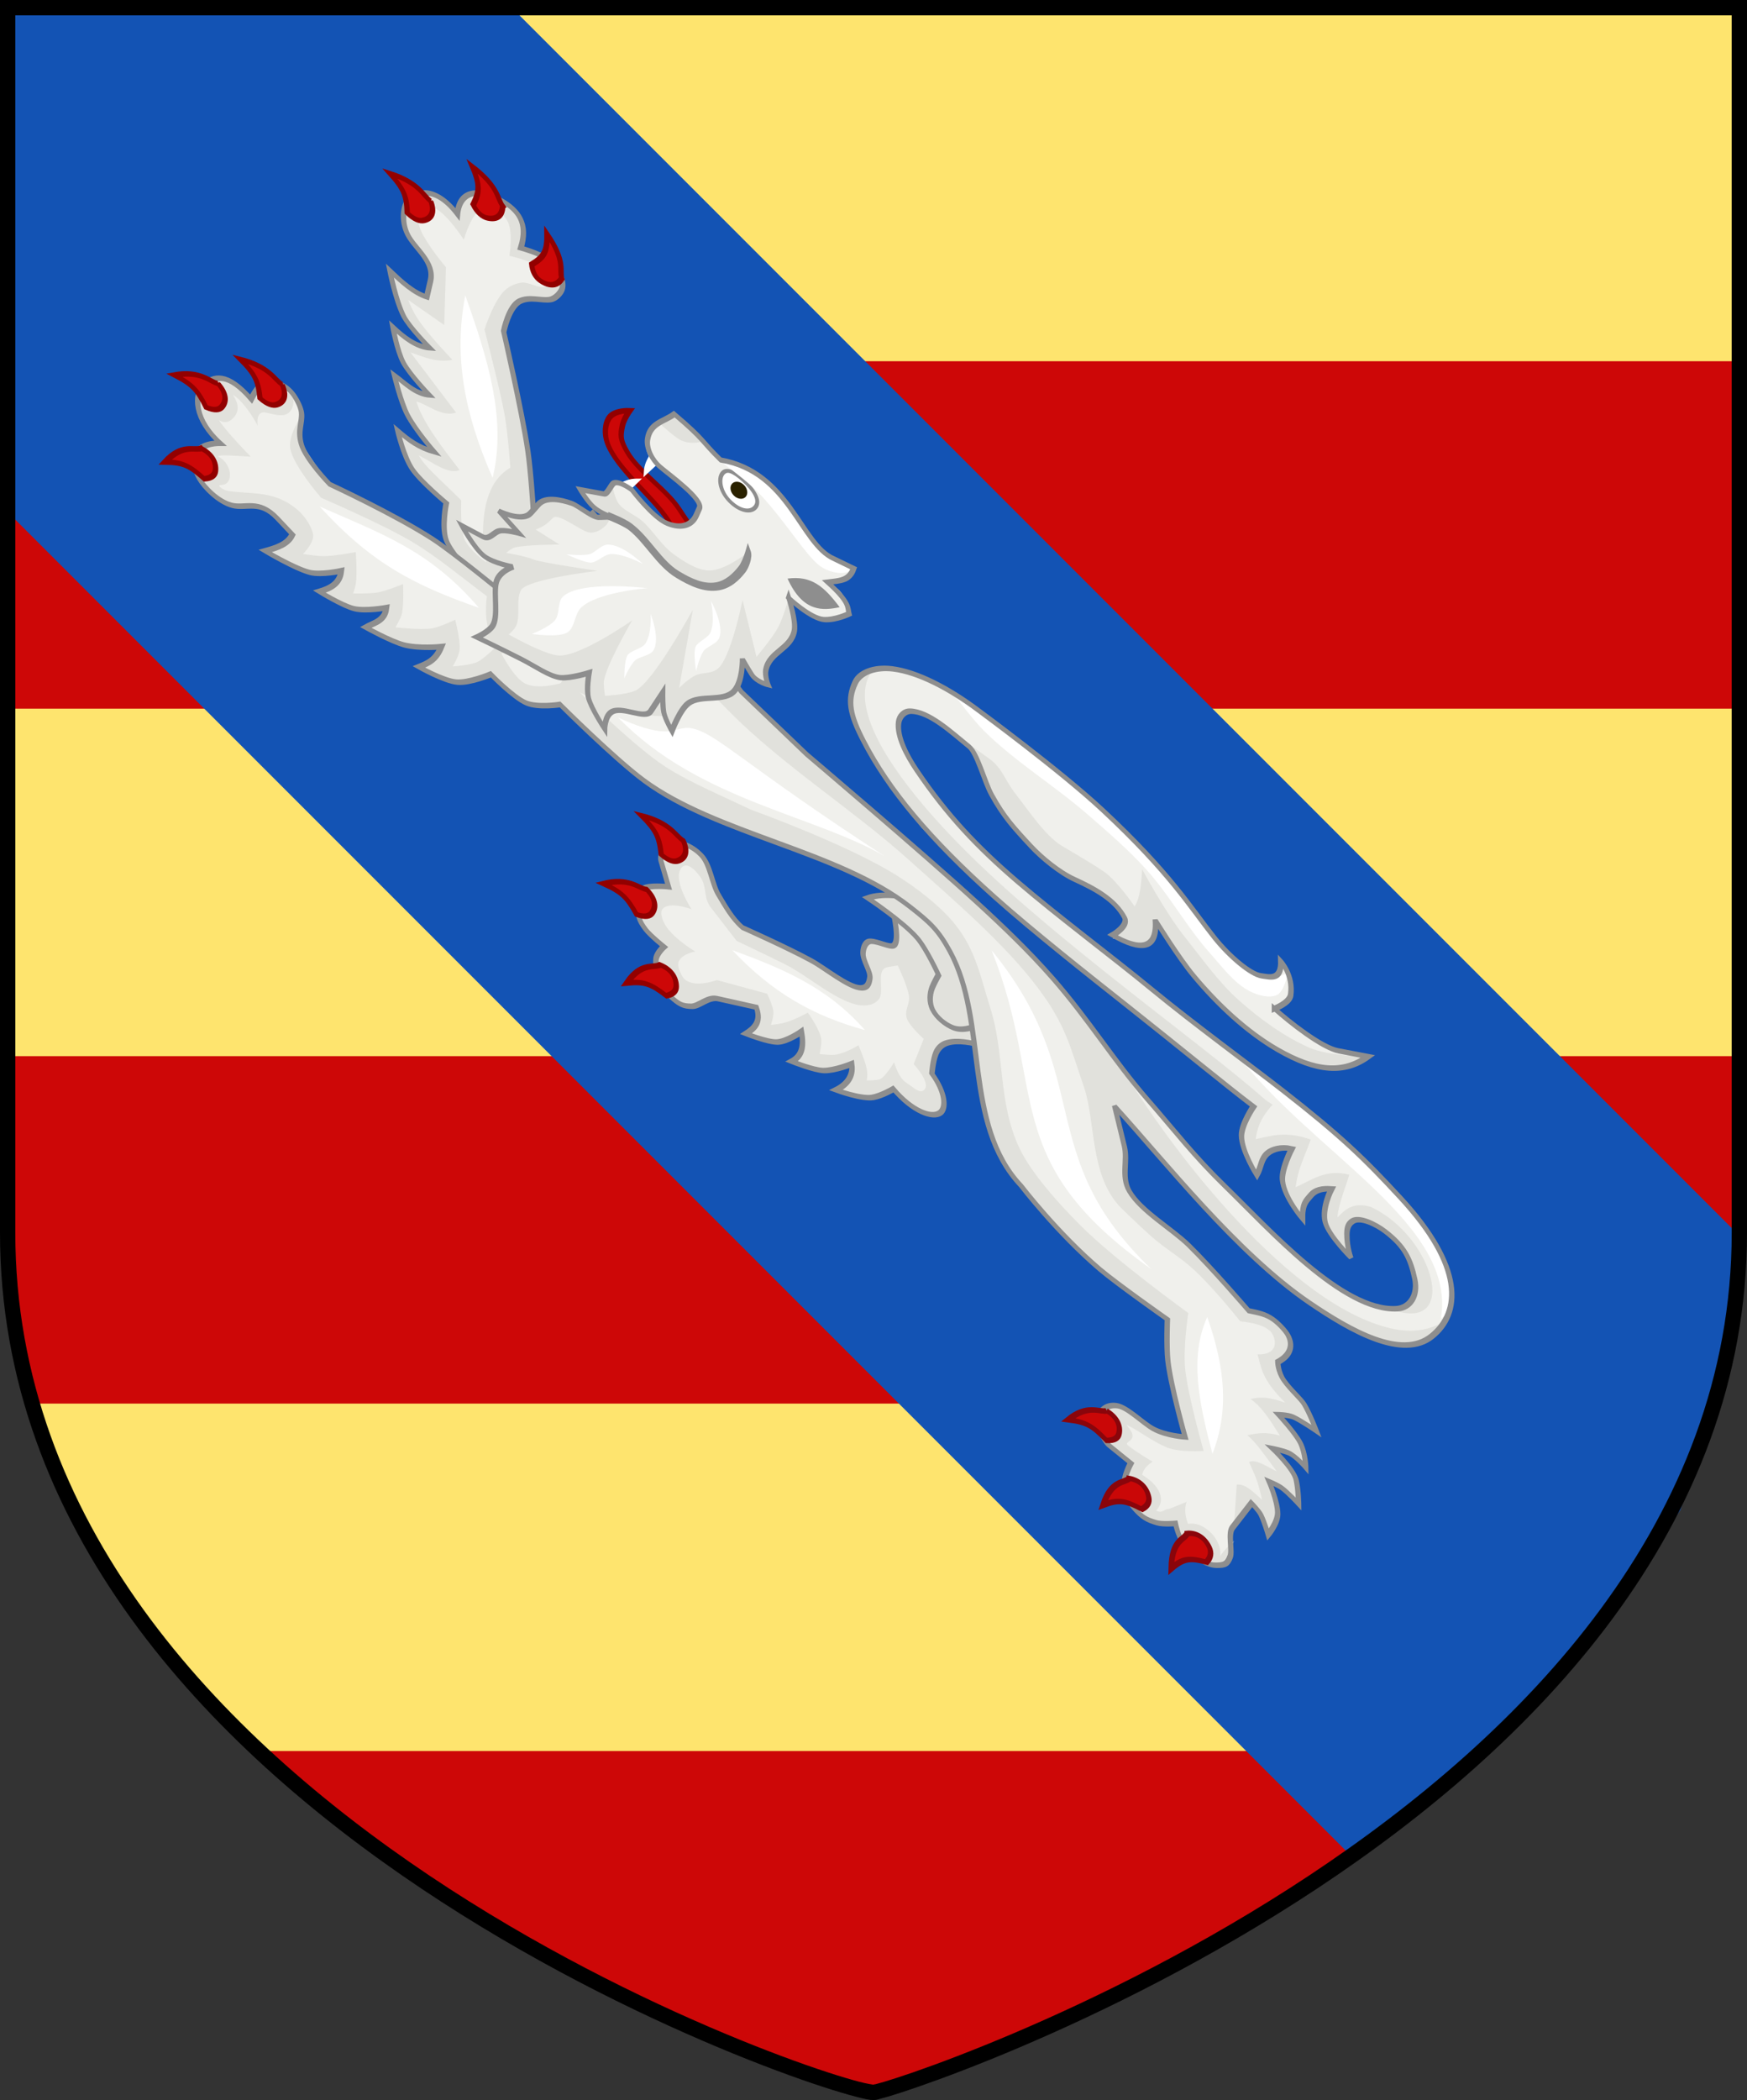 <?xml version="1.0" encoding="UTF-8" standalone="no"?>
<!-- Created with Inkscape (http://www.inkscape.org/) -->

<svg
   version="1.0"
   width="342.542"
   height="411.602"
   id="svg3335"
   sodipodi:docname="De Novate-Stemma storico 1.svg"
   xml:space="preserve"
   inkscape:version="1.3 (0e150ed6c4, 2023-07-21)"
   xmlns:inkscape="http://www.inkscape.org/namespaces/inkscape"
   xmlns:sodipodi="http://sodipodi.sourceforge.net/DTD/sodipodi-0.dtd"
   xmlns="http://www.w3.org/2000/svg"
   xmlns:svg="http://www.w3.org/2000/svg"
   xmlns:vectornator="http://vectornator.io"><rect width="100%" height="100%" fill="#333333" stroke="none"/><sodipodi:namedview
   id="namedview1"
   pagecolor="#ffffff"
   bordercolor="#000000"
   borderopacity="0.25"
   inkscape:showpageshadow="2"
   inkscape:pageopacity="0.0"
   inkscape:pagecheckerboard="0"
   inkscape:deskcolor="#d1d1d1"
   inkscape:zoom="1.3091292"
   inkscape:cx="147.04431"
   inkscape:cy="224.9587"
   inkscape:window-width="1920"
   inkscape:window-height="1009"
   inkscape:window-x="-8"
   inkscape:window-y="-8"
   inkscape:window-maximized="1"
   inkscape:current-layer="svg3335" /><defs
   id="defs3337"><linearGradient
   gradientTransform="matrix(2.165,0,0,2.308,105.568,93.59)"
   gradientUnits="userSpaceOnUse"
   id="LinearGradient"
   x1="395.161"
   x2="350.531"
   y1="216.893"
   y2="162.517">&#10;<stop
   offset="0"
   stop-color="#085308"
   id="stop2" />&#10;<stop
   offset="1"
   stop-color="#085308"
   stop-opacity="0"
   id="stop4" />&#10;</linearGradient><linearGradient
   gradientTransform="matrix(2.165,0,0,2.308,105.568,93.59)"
   gradientUnits="userSpaceOnUse"
   id="LinearGradient_2"
   x1="258.875"
   x2="307.609"
   y1="390.016"
   y2="390.016">&#10;<stop
   offset="0"
   stop-color="#085308"
   id="stop7" />&#10;<stop
   offset="1"
   stop-color="#085308"
   stop-opacity="0"
   id="stop9" />&#10;</linearGradient><radialGradient
   cx="141.309"
   cy="400.861"
   gradientTransform="matrix(2.019,1.505,3.309,-5.042,-1361.71,2540.6)"
   gradientUnits="userSpaceOnUse"
   id="RadialGradient"
   r="13.649">&#10;<stop
   offset="0"
   stop-color="#ffffff"
   id="stop12" />&#10;<stop
   offset="1"
   stop-color="#ffffff"
   stop-opacity="0"
   id="stop14" />&#10;</radialGradient><linearGradient
   gradientTransform="matrix(2.165,0,0,2.308,105.568,93.59)"
   gradientUnits="userSpaceOnUse"
   id="LinearGradient_3"
   x1="147.268"
   x2="149.776"
   y1="436.746"
   y2="446.245">&#10;<stop
   offset="0"
   stop-color="#000000"
   id="stop17" />&#10;<stop
   offset="1"
   stop-color="#000000"
   stop-opacity="0"
   id="stop19" />&#10;</linearGradient><linearGradient
   gradientTransform="matrix(2.165,0,0,2.308,105.568,93.59)"
   gradientUnits="userSpaceOnUse"
   id="LinearGradient_4"
   x1="175.467"
   x2="173.326"
   y1="483.221"
   y2="473.722">&#10;<stop
   offset="0"
   stop-color="#000000"
   id="stop22" />&#10;<stop
   offset="1"
   stop-color="#000000"
   stop-opacity="0"
   id="stop24" />&#10;</linearGradient><linearGradient
   gradientTransform="matrix(2.165,0,0,2.308,105.568,93.59)"
   gradientUnits="userSpaceOnUse"
   id="LinearGradient_5"
   x1="198.233"
   x2="195.416"
   y1="472.934"
   y2="463.133">&#10;<stop
   offset="0"
   stop-color="#000000"
   id="stop27" />&#10;<stop
   offset="1"
   stop-color="#000000"
   stop-opacity="0"
   id="stop29" />&#10;</linearGradient><linearGradient
   gradientTransform="matrix(2.165,0,0,2.308,105.568,93.59)"
   gradientUnits="userSpaceOnUse"
   id="LinearGradient_6"
   x1="201.324"
   x2="197.424"
   y1="448.545"
   y2="456.687">&#10;<stop
   offset="0"
   stop-color="#000000"
   id="stop32" />&#10;<stop
   offset="1"
   stop-color="#000000"
   stop-opacity="0"
   id="stop34" />&#10;</linearGradient><linearGradient
   gradientTransform="matrix(-2.165,0,0,2.308,1017.38,93.59)"
   gradientUnits="userSpaceOnUse"
   id="LinearGradient_7"
   x1="147.268"
   x2="149.776"
   y1="436.746"
   y2="446.245">&#10;<stop
   offset="0"
   stop-color="#000000"
   id="stop37" />&#10;<stop
   offset="1"
   stop-color="#000000"
   stop-opacity="0"
   id="stop39" />&#10;</linearGradient><linearGradient
   gradientTransform="matrix(-2.165,0,0,2.308,1017.38,93.59)"
   gradientUnits="userSpaceOnUse"
   id="LinearGradient_8"
   x1="175.467"
   x2="173.326"
   y1="483.221"
   y2="473.722">&#10;<stop
   offset="0"
   stop-color="#000000"
   id="stop42" />&#10;<stop
   offset="1"
   stop-color="#000000"
   stop-opacity="0"
   id="stop44" />&#10;</linearGradient><linearGradient
   gradientTransform="matrix(-2.165,0,0,2.308,1016.79,93.59)"
   gradientUnits="userSpaceOnUse"
   id="LinearGradient_9"
   x1="198.233"
   x2="195.416"
   y1="472.934"
   y2="463.133">&#10;<stop
   offset="0"
   stop-color="#000000"
   id="stop47" />&#10;<stop
   offset="1"
   stop-color="#000000"
   stop-opacity="0"
   id="stop49" />&#10;</linearGradient><linearGradient
   gradientTransform="matrix(2.165,0,0,2.308,105.568,93.59)"
   gradientUnits="userSpaceOnUse"
   id="LinearGradient_10"
   x1="254.748"
   x2="252.802"
   y1="461.083"
   y2="466.065">&#10;<stop
   offset="0"
   stop-color="#000000"
   id="stop52" />&#10;<stop
   offset="1"
   stop-color="#000000"
   stop-opacity="0"
   id="stop54" />&#10;</linearGradient><linearGradient
   gradientTransform="matrix(2.165,0,0,2.308,105.568,93.59)"
   gradientUnits="userSpaceOnUse"
   id="LinearGradient_11"
   x1="209.338"
   x2="220.962"
   y1="447.859"
   y2="447.859">&#10;<stop
   offset="0"
   stop-color="#000000"
   id="stop57" />&#10;<stop
   offset="1"
   stop-color="#000000"
   stop-opacity="0"
   id="stop59" />&#10;</linearGradient><linearGradient
   gradientTransform="matrix(2.165,0,0,2.308,105.568,93.59)"
   gradientUnits="userSpaceOnUse"
   id="LinearGradient_12"
   x1="206.326"
   x2="207.851"
   y1="452.579"
   y2="445.842">&#10;<stop
   offset="0"
   stop-color="#000000"
   id="stop62" />&#10;<stop
   offset="1"
   stop-color="#000000"
   stop-opacity="0"
   id="stop64" />&#10;</linearGradient><linearGradient
   gradientTransform="matrix(-2.165,0,0,2.308,1012.15,88.509)"
   gradientUnits="userSpaceOnUse"
   id="LinearGradient_13"
   x1="254.748"
   x2="252.802"
   y1="461.083"
   y2="466.065">&#10;<stop
   offset="0"
   stop-color="#000000"
   id="stop67" />&#10;<stop
   offset="1"
   stop-color="#000000"
   stop-opacity="0"
   id="stop69" />&#10;</linearGradient><radialGradient
   cx="143.707"
   cy="399.771"
   gradientTransform="matrix(2.3,-0.941,2.069,5.744,-742.08,-1137.52)"
   gradientUnits="userSpaceOnUse"
   id="RadialGradient_2"
   r="13.649">&#10;<stop
   offset="0"
   stop-color="#ffffff"
   id="stop72" />&#10;<stop
   offset="1"
   stop-color="#ffffff"
   stop-opacity="0"
   id="stop74" />&#10;</radialGradient><radialGradient
   cx="143.707"
   cy="399.771"
   gradientTransform="matrix(2.198,-1.186,2.607,5.49,-890.344,-977.739)"
   gradientUnits="userSpaceOnUse"
   id="RadialGradient_3"
   r="13.649">&#10;<stop
   offset="0"
   stop-color="#ffffff"
   id="stop77" />&#10;<stop
   offset="1"
   stop-color="#ffffff"
   stop-opacity="0"
   id="stop79" />&#10;</radialGradient><radialGradient
   cx="141.309"
   cy="400.861"
   gradientTransform="matrix(0.195,2.618,-5.755,0.486,2621.76,507.581)"
   gradientUnits="userSpaceOnUse"
   id="RadialGradient_4"
   r="13.649">&#10;<stop
   offset="0"
   stop-color="#ffffff"
   id="stop82" />&#10;<stop
   offset="1"
   stop-color="#ffffff"
   stop-opacity="0"
   id="stop84" />&#10;</radialGradient><radialGradient
   cx="141.309"
   cy="400.861"
   gradientTransform="matrix(-0.404,2.59,-5.695,-1.01,2624.82,1044.9)"
   gradientUnits="userSpaceOnUse"
   id="RadialGradient_5"
   r="13.649">&#10;<stop
   offset="0"
   stop-color="#ffffff"
   id="stop87" />&#10;<stop
   offset="1"
   stop-color="#ffffff"
   stop-opacity="0"
   id="stop89" />&#10;</radialGradient><radialGradient
   cx="141.309"
   cy="400.861"
   gradientTransform="matrix(-0.955,2.42,-5.322,-2.386,2490.56,1555.72)"
   gradientUnits="userSpaceOnUse"
   id="RadialGradient_6"
   r="13.649">&#10;<stop
   offset="0"
   stop-color="#ffffff"
   id="stop92" />&#10;<stop
   offset="1"
   stop-color="#ffffff"
   stop-opacity="0"
   id="stop94" />&#10;</radialGradient><radialGradient
   cx="141.309"
   cy="400.861"
   gradientTransform="matrix(-0.915,2.438,-5.361,-2.284,2460.48,1450.67)"
   gradientUnits="userSpaceOnUse"
   id="RadialGradient_7"
   r="13.649">&#10;<stop
   offset="0"
   stop-color="#ffffff"
   id="stop97" />&#10;<stop
   offset="1"
   stop-color="#ffffff"
   stop-opacity="0"
   id="stop99" />&#10;</radialGradient><radialGradient
   cx="141.309"
   cy="400.861"
   gradientTransform="matrix(-1.607,1.991,-4.377,-4.012,2154.65,2141.55)"
   gradientUnits="userSpaceOnUse"
   id="RadialGradient_8"
   r="13.649">&#10;<stop
   offset="0"
   stop-color="#ffffff"
   id="stop102" />&#10;<stop
   offset="1"
   stop-color="#ffffff"
   stop-opacity="0"
   id="stop104" />&#10;</radialGradient><radialGradient
   cx="141.309"
   cy="400.861"
   gradientTransform="matrix(-1.933,1.628,-3.579,-4.827,1873.19,2450.72)"
   gradientUnits="userSpaceOnUse"
   id="RadialGradient_9"
   r="13.649">&#10;<stop
   offset="0"
   stop-color="#ffffff"
   id="stop107" />&#10;<stop
   offset="1"
   stop-color="#ffffff"
   stop-opacity="0"
   id="stop109" />&#10;</radialGradient><radialGradient
   cx="141.309"
   cy="400.861"
   gradientTransform="matrix(-2.235,1.105,-2.43,-5.581,1472.92,2774.01)"
   gradientUnits="userSpaceOnUse"
   id="RadialGradient_10"
   r="13.649">&#10;<stop
   offset="0"
   stop-color="#ffffff"
   id="stop112" />&#10;<stop
   offset="1"
   stop-color="#ffffff"
   stop-opacity="0"
   id="stop114" />&#10;</radialGradient><radialGradient
   cx="141.309"
   cy="400.861"
   gradientTransform="matrix(-2.411,0.541,-1.189,-6.021,1022.8,2954.63)"
   gradientUnits="userSpaceOnUse"
   id="RadialGradient_11"
   r="13.649">&#10;<stop
   offset="0"
   stop-color="#ffffff"
   id="stop117" />&#10;<stop
   offset="1"
   stop-color="#ffffff"
   stop-opacity="0"
   id="stop119" />&#10;</radialGradient><radialGradient
   cx="141.309"
   cy="400.861"
   gradientTransform="matrix(-1.994,-1.542,3.39,-4.981,-800.285,2771.42)"
   gradientUnits="userSpaceOnUse"
   id="RadialGradient_12"
   r="13.649">&#10;<stop
   offset="0"
   stop-color="#ffffff"
   id="stop122" />&#10;<stop
   offset="1"
   stop-color="#ffffff"
   stop-opacity="0"
   id="stop124" />&#10;</radialGradient><radialGradient
   cx="141.309"
   cy="400.861"
   gradientTransform="matrix(1.981,1.561,3.431,-4.948,-1412.51,2334.69)"
   gradientUnits="userSpaceOnUse"
   id="RadialGradient_13"
   r="13.649">&#10;<stop
   offset="0"
   stop-color="#ffffff"
   id="stop127" />&#10;<stop
   offset="1"
   stop-color="#ffffff"
   stop-opacity="0"
   id="stop129" />&#10;</radialGradient><radialGradient
   cx="141.309"
   cy="400.861"
   gradientTransform="matrix(2.159,1.265,2.781,-5.392,-1189.34,2688.03)"
   gradientUnits="userSpaceOnUse"
   id="RadialGradient_14"
   r="13.649">&#10;<stop
   offset="0"
   stop-color="#ffffff"
   id="stop132" />&#10;<stop
   offset="1"
   stop-color="#ffffff"
   stop-opacity="0"
   id="stop134" />&#10;</radialGradient><radialGradient
   cx="141.309"
   cy="400.861"
   gradientTransform="matrix(2.42,0.496,1.09,-6.042,-535.285,3165.64)"
   gradientUnits="userSpaceOnUse"
   id="RadialGradient_15"
   r="13.649">&#10;<stop
   offset="0"
   stop-color="#ffffff"
   id="stop137" />&#10;<stop
   offset="1"
   stop-color="#ffffff"
   stop-opacity="0"
   id="stop139" />&#10;</radialGradient><radialGradient
   cx="141.309"
   cy="400.861"
   gradientTransform="matrix(2.426,-0.456,-1.002,-6.059,338.659,3391.75)"
   gradientUnits="userSpaceOnUse"
   id="RadialGradient_16"
   r="13.649">&#10;<stop
   offset="0"
   stop-color="#ffffff"
   id="stop142" />&#10;<stop
   offset="1"
   stop-color="#ffffff"
   stop-opacity="0"
   id="stop144" />&#10;</radialGradient><radialGradient
   cx="141.309"
   cy="400.861"
   gradientTransform="matrix(2.194,-1.194,-2.626,-5.479,1077.96,3332.64)"
   gradientUnits="userSpaceOnUse"
   id="RadialGradient_17"
   r="13.649">&#10;<stop
   offset="0"
   stop-color="#ffffff"
   id="stop147" />&#10;<stop
   offset="1"
   stop-color="#ffffff"
   stop-opacity="0"
   id="stop149" />&#10;</radialGradient>&#10;&#10;&#10;&#10;&#10;&#10;&#10;&#10;&#10;&#10;&#10;&#10;&#10;&#10;&#10;&#10;&#10;&#10;&#10;&#10;<clipPath
   clipPathUnits="userSpaceOnUse"
   id="clipPath3"><g
     id="g4"
     transform="translate(1116.62,590.033)"><path
       d="m -346.979,-293.321 v 191.761 312.461 c 0,46.343 -31.177,73.841 -64.424,73.841 h -77.428 c -48.444,0 -74.77,25.203 -74.77,55.609 0,-30.406 -26.326,-55.609 -74.769,-55.609 h -77.428 c -1.038,0 -2.073,-0.031 -3.109,-0.084 -32.055,-1.655 -61.315,-28.862 -61.315,-73.757 v -312.461 -191.761 h 216.621 z"
       id="path3" /></g></clipPath><clipPath
   clipPathUnits="userSpaceOnUse"
   id="clipPath4"><g
     id="g5"><path
       d="m -346.979,-293.321 v 191.761 312.461 c 0,46.343 -31.177,73.841 -64.424,73.841 h -77.428 c -48.444,0 -74.77,25.203 -74.77,55.609 0,-30.406 -26.326,-55.609 -74.769,-55.609 h -77.428 c -1.038,0 -2.073,-0.031 -3.109,-0.084 -32.055,-1.655 -61.315,-28.862 -61.315,-73.757 v -312.461 -191.761 h 216.621 z"
       id="path4" /></g></clipPath><clipPath
   clipPathUnits="userSpaceOnUse"
   id="clipPath5"><g
     id="g6"><path
       d="m -346.979,-293.321 v 191.761 312.461 c 0,46.343 -31.177,73.841 -64.424,73.841 h -77.428 c -48.444,0 -74.77,25.203 -74.77,55.609 0,-30.406 -26.326,-55.609 -74.769,-55.609 h -77.428 c -1.038,0 -2.073,-0.031 -3.109,-0.084 -32.055,-1.655 -61.315,-28.862 -61.315,-73.757 v -312.461 -191.761 h 216.621 z"
       id="path5" /></g></clipPath><clipPath
   clipPathUnits="userSpaceOnUse"
   id="clipPath6"><g
     id="g7"><path
       d="m -346.979,-293.321 v 191.761 312.461 c 0,46.343 -31.177,73.841 -64.424,73.841 h -77.428 c -48.444,0 -74.77,25.203 -74.77,55.609 0,-30.406 -26.326,-55.609 -74.769,-55.609 h -77.428 c -1.038,0 -2.073,-0.031 -3.109,-0.084 -32.055,-1.655 -61.315,-28.862 -61.315,-73.757 v -312.461 -191.761 h 216.621 z"
       id="path6" /></g></clipPath><clipPath
   clipPathUnits="userSpaceOnUse"
   id="clipPath7"><g
     id="g8"><path
       d="m -346.979,-293.321 v 191.761 312.461 c 0,46.343 -31.177,73.841 -64.424,73.841 h -77.428 c -48.444,0 -74.77,25.203 -74.77,55.609 0,-30.406 -26.326,-55.609 -74.769,-55.609 h -77.428 c -1.038,0 -2.073,-0.031 -3.109,-0.084 -32.055,-1.655 -61.315,-28.862 -61.315,-73.757 v -312.461 -191.761 h 216.621 z"
       id="path7" /></g></clipPath>&#10;&#10;&#10;&#10;&#10;&#10;&#10;&#10;&#10;&#10;&#10;&#10;&#10;&#10;&#10;&#10;&#10;&#10;&#10;&#10;&#10;&#10;&#10;&#10;&#10;&#10;&#10;&#10;&#10;&#10;&#10;&#10;&#10;&#10;&#10;<clipPath
   clipPathUnits="userSpaceOnUse"
   id="clipPath9"><g
     id="g11"
     transform="matrix(1.244,0.097,-0.097,1.244,377.205,346.926)"><g
       id="g10"
       transform="matrix(0.799,-0.062,0.062,0.799,605.972,148.208)"><path
         d="m -346.979,-293.321 v 191.761 312.461 c 0,46.343 -31.177,73.841 -64.424,73.841 h -77.428 c -48.444,0 -74.77,25.203 -74.77,55.609 0,-30.406 -26.326,-55.609 -74.769,-55.609 h -77.428 c -1.038,0 -2.073,-0.031 -3.109,-0.084 -32.055,-1.655 -61.315,-28.862 -61.315,-73.757 v -312.461 -191.761 h 216.621 z"
         id="path9" /></g></g></clipPath><clipPath
   clipPathUnits="userSpaceOnUse"
   id="clipPath11"><g
     id="g13"><g
       id="g12"
       transform="matrix(0.799,-0.062,0.062,0.799,605.972,148.208)"><path
         d="m -346.979,-293.321 v 191.761 312.461 c 0,46.343 -31.177,73.841 -64.424,73.841 h -77.428 c -48.444,0 -74.77,25.203 -74.77,55.609 0,-30.406 -26.326,-55.609 -74.769,-55.609 h -77.428 c -1.038,0 -2.073,-0.031 -3.109,-0.084 -32.055,-1.655 -61.315,-28.862 -61.315,-73.757 v -312.461 -191.761 h 216.621 z"
         id="path11" /></g></g></clipPath><clipPath
   clipPathUnits="userSpaceOnUse"
   id="clipPath13"><g
     id="g15"><g
       id="g14"
       transform="matrix(0.799,-0.062,0.062,0.799,605.972,148.208)"><path
         d="m -346.979,-293.321 v 191.761 312.461 c 0,46.343 -31.177,73.841 -64.424,73.841 h -77.428 c -48.444,0 -74.77,25.203 -74.77,55.609 0,-30.406 -26.326,-55.609 -74.769,-55.609 h -77.428 c -1.038,0 -2.073,-0.031 -3.109,-0.084 -32.055,-1.655 -61.315,-28.862 -61.315,-73.757 v -312.461 -191.761 h 216.621 z"
         id="path13" /></g></g></clipPath><clipPath
   clipPathUnits="userSpaceOnUse"
   id="clipPath15"><g
     id="g17"><g
       id="g16"
       transform="matrix(0.799,-0.062,0.062,0.799,605.972,148.208)"><path
         d="m -346.979,-293.321 v 191.761 312.461 c 0,46.343 -31.177,73.841 -64.424,73.841 h -77.428 c -48.444,0 -74.77,25.203 -74.77,55.609 0,-30.406 -26.326,-55.609 -74.769,-55.609 h -77.428 c -1.038,0 -2.073,-0.031 -3.109,-0.084 -32.055,-1.655 -61.315,-28.862 -61.315,-73.757 v -312.461 -191.761 h 216.621 z"
         id="path15" /></g></g></clipPath><clipPath
   clipPathUnits="userSpaceOnUse"
   id="clipPath17"><g
     id="g19"><g
       id="g18"
       transform="matrix(0.799,-0.062,0.062,0.799,605.972,148.208)"><path
         d="m -346.979,-293.321 v 191.761 312.461 c 0,46.343 -31.177,73.841 -64.424,73.841 h -77.428 c -48.444,0 -74.77,25.203 -74.77,55.609 0,-30.406 -26.326,-55.609 -74.769,-55.609 h -77.428 c -1.038,0 -2.073,-0.031 -3.109,-0.084 -32.055,-1.655 -61.315,-28.862 -61.315,-73.757 v -312.461 -191.761 h 216.621 z"
         id="path17" /></g></g></clipPath><clipPath
   clipPathUnits="userSpaceOnUse"
   id="clipPath19"><g
     id="g21"><g
       id="g20"
       transform="matrix(0.799,-0.062,0.062,0.799,605.972,148.208)"><path
         d="m -346.979,-293.321 v 191.761 312.461 c 0,46.343 -31.177,73.841 -64.424,73.841 h -77.428 c -48.444,0 -74.77,25.203 -74.77,55.609 0,-30.406 -26.326,-55.609 -74.769,-55.609 h -77.428 c -1.038,0 -2.073,-0.031 -3.109,-0.084 -32.055,-1.655 -61.315,-28.862 -61.315,-73.757 v -312.461 -191.761 h 216.621 z"
         id="path19" /></g></g></clipPath><clipPath
   clipPathUnits="userSpaceOnUse"
   id="clipPath21"><g
     id="g23"><g
       id="g22"
       transform="matrix(0.799,-0.062,0.062,0.799,605.972,148.208)"><path
         d="m -346.979,-293.321 v 191.761 312.461 c 0,46.343 -31.177,73.841 -64.424,73.841 h -77.428 c -48.444,0 -74.77,25.203 -74.77,55.609 0,-30.406 -26.326,-55.609 -74.769,-55.609 h -77.428 c -1.038,0 -2.073,-0.031 -3.109,-0.084 -32.055,-1.655 -61.315,-28.862 -61.315,-73.757 v -312.461 -191.761 h 216.621 z"
         id="path21" /></g></g></clipPath><clipPath
   clipPathUnits="userSpaceOnUse"
   id="clipPath23"><g
     id="g25"><g
       id="g24"
       transform="matrix(0.799,-0.062,0.062,0.799,605.972,148.208)"><path
         d="m -346.979,-293.321 v 191.761 312.461 c 0,46.343 -31.177,73.841 -64.424,73.841 h -77.428 c -48.444,0 -74.77,25.203 -74.77,55.609 0,-30.406 -26.326,-55.609 -74.769,-55.609 h -77.428 c -1.038,0 -2.073,-0.031 -3.109,-0.084 -32.055,-1.655 -61.315,-28.862 -61.315,-73.757 v -312.461 -191.761 h 216.621 z"
         id="path23" /></g></g></clipPath><clipPath
   clipPathUnits="userSpaceOnUse"
   id="clipPath25"><g
     id="g27"><g
       id="g26"
       transform="matrix(0.799,-0.062,0.062,0.799,605.972,148.208)"><path
         d="m -346.979,-293.321 v 191.761 312.461 c 0,46.343 -31.177,73.841 -64.424,73.841 h -77.428 c -48.444,0 -74.77,25.203 -74.77,55.609 0,-30.406 -26.326,-55.609 -74.769,-55.609 h -77.428 c -1.038,0 -2.073,-0.031 -3.109,-0.084 -32.055,-1.655 -61.315,-28.862 -61.315,-73.757 v -312.461 -191.761 h 216.621 z"
         id="path25" /></g></g></clipPath><clipPath
   clipPathUnits="userSpaceOnUse"
   id="clipPath27"><g
     id="g29"><g
       id="g28"
       transform="matrix(0.799,-0.062,0.062,0.799,605.972,148.208)"><path
         d="m -346.979,-293.321 v 191.761 312.461 c 0,46.343 -31.177,73.841 -64.424,73.841 h -77.428 c -48.444,0 -74.77,25.203 -74.77,55.609 0,-30.406 -26.326,-55.609 -74.769,-55.609 h -77.428 c -1.038,0 -2.073,-0.031 -3.109,-0.084 -32.055,-1.655 -61.315,-28.862 -61.315,-73.757 v -312.461 -191.761 h 216.621 z"
         id="path27" /></g></g></clipPath><clipPath
   clipPathUnits="userSpaceOnUse"
   id="clipPath29"><g
     id="g31"><g
       id="g30"
       transform="matrix(0.799,-0.062,0.062,0.799,605.972,148.208)"><path
         d="m -346.979,-293.321 v 191.761 312.461 c 0,46.343 -31.177,73.841 -64.424,73.841 h -77.428 c -48.444,0 -74.77,25.203 -74.77,55.609 0,-30.406 -26.326,-55.609 -74.769,-55.609 h -77.428 c -1.038,0 -2.073,-0.031 -3.109,-0.084 -32.055,-1.655 -61.315,-28.862 -61.315,-73.757 v -312.461 -191.761 h 216.621 z"
         id="path29" /></g></g></clipPath><clipPath
   clipPathUnits="userSpaceOnUse"
   id="clipPath31"><g
     id="g33"><g
       id="g32"
       transform="matrix(0.799,-0.062,0.062,0.799,605.972,148.208)"><path
         d="m -346.979,-293.321 v 191.761 312.461 c 0,46.343 -31.177,73.841 -64.424,73.841 h -77.428 c -48.444,0 -74.77,25.203 -74.77,55.609 0,-30.406 -26.326,-55.609 -74.769,-55.609 h -77.428 c -1.038,0 -2.073,-0.031 -3.109,-0.084 -32.055,-1.655 -61.315,-28.862 -61.315,-73.757 v -312.461 -191.761 h 216.621 z"
         id="path31" /></g></g></clipPath><clipPath
   clipPathUnits="userSpaceOnUse"
   id="clipPath33"><g
     id="g35"
     transform="matrix(1.244,0.097,-0.097,1.244,377.205,346.926)"><g
       id="g34"
       transform="matrix(0.799,-0.062,0.062,0.799,605.972,148.208)"><path
         d="m -346.979,-293.321 v 191.761 312.461 c 0,46.343 -31.177,73.841 -64.424,73.841 h -77.428 c -48.444,0 -74.77,25.203 -74.77,55.609 0,-30.406 -26.326,-55.609 -74.769,-55.609 h -77.428 c -1.038,0 -2.073,-0.031 -3.109,-0.084 -32.055,-1.655 -61.315,-28.862 -61.315,-73.757 v -312.461 -191.761 h 216.621 z"
         id="path33" /></g></g></clipPath><clipPath
   clipPathUnits="userSpaceOnUse"
   id="clipPath35"><g
     id="g37"><g
       id="g36"
       transform="matrix(0.799,-0.062,0.062,0.799,605.972,148.208)"><path
         d="m -346.979,-293.321 v 191.761 312.461 c 0,46.343 -31.177,73.841 -64.424,73.841 h -77.428 c -48.444,0 -74.77,25.203 -74.77,55.609 0,-30.406 -26.326,-55.609 -74.769,-55.609 h -77.428 c -1.038,0 -2.073,-0.031 -3.109,-0.084 -32.055,-1.655 -61.315,-28.862 -61.315,-73.757 v -312.461 -191.761 h 216.621 z"
         id="path35" /></g></g></clipPath><clipPath
   clipPathUnits="userSpaceOnUse"
   id="clipPath37"><g
     id="g39"><g
       id="g38"
       transform="matrix(0.799,-0.062,0.062,0.799,605.972,148.208)"><path
         d="m -346.979,-293.321 v 191.761 312.461 c 0,46.343 -31.177,73.841 -64.424,73.841 h -77.428 c -48.444,0 -74.77,25.203 -74.77,55.609 0,-30.406 -26.326,-55.609 -74.769,-55.609 h -77.428 c -1.038,0 -2.073,-0.031 -3.109,-0.084 -32.055,-1.655 -61.315,-28.862 -61.315,-73.757 v -312.461 -191.761 h 216.621 z"
         id="path37" /></g></g></clipPath><clipPath
   clipPathUnits="userSpaceOnUse"
   id="clipPath39"><g
     id="g41"
     transform="matrix(1.244,0.097,-0.097,1.244,377.205,346.926)"><g
       id="g40"
       transform="matrix(0.799,-0.062,0.062,0.799,605.972,148.208)"><path
         d="m -346.979,-293.321 v 191.761 312.461 c 0,46.343 -31.177,73.841 -64.424,73.841 h -77.428 c -48.444,0 -74.77,25.203 -74.77,55.609 0,-30.406 -26.326,-55.609 -74.769,-55.609 h -77.428 c -1.038,0 -2.073,-0.031 -3.109,-0.084 -32.055,-1.655 -61.315,-28.862 -61.315,-73.757 v -312.461 -191.761 h 216.621 z"
         id="path39" /></g></g></clipPath><clipPath
   clipPathUnits="userSpaceOnUse"
   id="clipPath41"><g
     id="g43"><g
       id="g42"
       transform="matrix(0.799,-0.062,0.062,0.799,605.972,148.208)"><path
         d="m -346.979,-293.321 v 191.761 312.461 c 0,46.343 -31.177,73.841 -64.424,73.841 h -77.428 c -48.444,0 -74.77,25.203 -74.77,55.609 0,-30.406 -26.326,-55.609 -74.769,-55.609 h -77.428 c -1.038,0 -2.073,-0.031 -3.109,-0.084 -32.055,-1.655 -61.315,-28.862 -61.315,-73.757 v -312.461 -191.761 h 216.621 z"
         id="path41" /></g></g></clipPath><clipPath
   clipPathUnits="userSpaceOnUse"
   id="clipPath43"><g
     id="g45"><g
       id="g44"
       transform="matrix(0.799,-0.062,0.062,0.799,605.972,148.208)"><path
         d="m -346.979,-293.321 v 191.761 312.461 c 0,46.343 -31.177,73.841 -64.424,73.841 h -77.428 c -48.444,0 -74.77,25.203 -74.77,55.609 0,-30.406 -26.326,-55.609 -74.769,-55.609 h -77.428 c -1.038,0 -2.073,-0.031 -3.109,-0.084 -32.055,-1.655 -61.315,-28.862 -61.315,-73.757 v -312.461 -191.761 h 216.621 z"
         id="path43" /></g></g></clipPath><clipPath
   clipPathUnits="userSpaceOnUse"
   id="clipPath45"><g
     id="g47"><g
       id="g46"
       transform="matrix(0.799,-0.062,0.062,0.799,605.972,148.208)"><path
         d="m -346.979,-293.321 v 191.761 312.461 c 0,46.343 -31.177,73.841 -64.424,73.841 h -77.428 c -48.444,0 -74.77,25.203 -74.77,55.609 0,-30.406 -26.326,-55.609 -74.769,-55.609 h -77.428 c -1.038,0 -2.073,-0.031 -3.109,-0.084 -32.055,-1.655 -61.315,-28.862 -61.315,-73.757 v -312.461 -191.761 h 216.621 z"
         id="path45" /></g></g></clipPath><clipPath
   clipPathUnits="userSpaceOnUse"
   id="clipPath47"><g
     id="g49"><g
       id="g48"
       transform="matrix(0.799,-0.062,0.062,0.799,605.972,148.208)"><path
         d="m -346.979,-293.321 v 191.761 312.461 c 0,46.343 -31.177,73.841 -64.424,73.841 h -77.428 c -48.444,0 -74.77,25.203 -74.77,55.609 0,-30.406 -26.326,-55.609 -74.769,-55.609 h -77.428 c -1.038,0 -2.073,-0.031 -3.109,-0.084 -32.055,-1.655 -61.315,-28.862 -61.315,-73.757 v -312.461 -191.761 h 216.621 z"
         id="path47" /></g></g></clipPath><clipPath
   clipPathUnits="userSpaceOnUse"
   id="clipPath49"><g
     id="g51"><g
       id="g50"
       transform="matrix(0.799,-0.062,0.062,0.799,605.972,148.208)"><path
         d="m -346.979,-293.321 v 191.761 312.461 c 0,46.343 -31.177,73.841 -64.424,73.841 h -77.428 c -48.444,0 -74.77,25.203 -74.77,55.609 0,-30.406 -26.326,-55.609 -74.769,-55.609 h -77.428 c -1.038,0 -2.073,-0.031 -3.109,-0.084 -32.055,-1.655 -61.315,-28.862 -61.315,-73.757 v -312.461 -191.761 h 216.621 z"
         id="path49" /></g></g></clipPath><clipPath
   clipPathUnits="userSpaceOnUse"
   id="clipPath51"><g
     id="g53"><g
       id="g52"
       transform="matrix(0.799,-0.062,0.062,0.799,605.972,148.208)"><path
         d="m -346.979,-293.321 v 191.761 312.461 c 0,46.343 -31.177,73.841 -64.424,73.841 h -77.428 c -48.444,0 -74.77,25.203 -74.77,55.609 0,-30.406 -26.326,-55.609 -74.769,-55.609 h -77.428 c -1.038,0 -2.073,-0.031 -3.109,-0.084 -32.055,-1.655 -61.315,-28.862 -61.315,-73.757 v -312.461 -191.761 h 216.621 z"
         id="path51" /></g></g></clipPath><clipPath
   clipPathUnits="userSpaceOnUse"
   id="clipPath53"><g
     id="g55"><g
       id="g54"
       transform="matrix(0.799,-0.062,0.062,0.799,605.972,148.208)"><path
         d="m -346.979,-293.321 v 191.761 312.461 c 0,46.343 -31.177,73.841 -64.424,73.841 h -77.428 c -48.444,0 -74.77,25.203 -74.77,55.609 0,-30.406 -26.326,-55.609 -74.769,-55.609 h -77.428 c -1.038,0 -2.073,-0.031 -3.109,-0.084 -32.055,-1.655 -61.315,-28.862 -61.315,-73.757 v -312.461 -191.761 h 216.621 z"
         id="path53" /></g></g></clipPath><clipPath
   clipPathUnits="userSpaceOnUse"
   id="clipPath55"><g
     id="g57"
     transform="matrix(1.244,0.097,-0.097,1.244,377.205,346.926)"><g
       id="g56"
       transform="matrix(0.799,-0.062,0.062,0.799,605.972,148.208)"><path
         d="m -346.979,-293.321 v 191.761 312.461 c 0,46.343 -31.177,73.841 -64.424,73.841 h -77.428 c -48.444,0 -74.77,25.203 -74.77,55.609 0,-30.406 -26.326,-55.609 -74.769,-55.609 h -77.428 c -1.038,0 -2.073,-0.031 -3.109,-0.084 -32.055,-1.655 -61.315,-28.862 -61.315,-73.757 v -312.461 -191.761 h 216.621 z"
         id="path55" /></g></g></clipPath><clipPath
   clipPathUnits="userSpaceOnUse"
   id="clipPath57"><g
     id="g59"><g
       id="g58"
       transform="matrix(0.799,-0.062,0.062,0.799,605.972,148.208)"><path
         d="m -346.979,-293.321 v 191.761 312.461 c 0,46.343 -31.177,73.841 -64.424,73.841 h -77.428 c -48.444,0 -74.77,25.203 -74.77,55.609 0,-30.406 -26.326,-55.609 -74.769,-55.609 h -77.428 c -1.038,0 -2.073,-0.031 -3.109,-0.084 -32.055,-1.655 -61.315,-28.862 -61.315,-73.757 v -312.461 -191.761 h 216.621 z"
         id="path57" /></g></g></clipPath><clipPath
   clipPathUnits="userSpaceOnUse"
   id="clipPath59"><g
     id="g61"><g
       id="g60"
       transform="matrix(0.799,-0.062,0.062,0.799,605.972,148.208)"><path
         d="m -346.979,-293.321 v 191.761 312.461 c 0,46.343 -31.177,73.841 -64.424,73.841 h -77.428 c -48.444,0 -74.77,25.203 -74.77,55.609 0,-30.406 -26.326,-55.609 -74.769,-55.609 h -77.428 c -1.038,0 -2.073,-0.031 -3.109,-0.084 -32.055,-1.655 -61.315,-28.862 -61.315,-73.757 v -312.461 -191.761 h 216.621 z"
         id="path59" /></g></g></clipPath><clipPath
   clipPathUnits="userSpaceOnUse"
   id="clipPath61"><g
     id="g63"
     transform="matrix(1.244,0.097,-0.097,1.244,377.205,346.926)"><g
       id="g62"
       transform="matrix(0.799,-0.062,0.062,0.799,605.972,148.208)"><path
         d="m -346.979,-293.321 v 191.761 312.461 c 0,46.343 -31.177,73.841 -64.424,73.841 h -77.428 c -48.444,0 -74.77,25.203 -74.77,55.609 0,-30.406 -26.326,-55.609 -74.769,-55.609 h -77.428 c -1.038,0 -2.073,-0.031 -3.109,-0.084 -32.055,-1.655 -61.315,-28.862 -61.315,-73.757 v -312.461 -191.761 h 216.621 z"
         id="path61" /></g></g></clipPath><clipPath
   clipPathUnits="userSpaceOnUse"
   id="clipPath63"><g
     id="g65"><g
       id="g64"
       transform="matrix(0.799,-0.062,0.062,0.799,605.972,148.208)"><path
         d="m -346.979,-293.321 v 191.761 312.461 c 0,46.343 -31.177,73.841 -64.424,73.841 h -77.428 c -48.444,0 -74.77,25.203 -74.77,55.609 0,-30.406 -26.326,-55.609 -74.769,-55.609 h -77.428 c -1.038,0 -2.073,-0.031 -3.109,-0.084 -32.055,-1.655 -61.315,-28.862 -61.315,-73.757 v -312.461 -191.761 h 216.621 z"
         id="path63" /></g></g></clipPath><clipPath
   clipPathUnits="userSpaceOnUse"
   id="clipPath65"><g
     id="g67"><g
       id="g66"
       transform="matrix(0.799,-0.062,0.062,0.799,605.972,148.208)"><path
         d="m -346.979,-293.321 v 191.761 312.461 c 0,46.343 -31.177,73.841 -64.424,73.841 h -77.428 c -48.444,0 -74.77,25.203 -74.77,55.609 0,-30.406 -26.326,-55.609 -74.769,-55.609 h -77.428 c -1.038,0 -2.073,-0.031 -3.109,-0.084 -32.055,-1.655 -61.315,-28.862 -61.315,-73.757 v -312.461 -191.761 h 216.621 z"
         id="path65" /></g></g></clipPath><clipPath
   clipPathUnits="userSpaceOnUse"
   id="clipPath67"><g
     id="g69"><g
       id="g68"
       transform="matrix(0.799,-0.062,0.062,0.799,605.972,148.208)"><path
         d="m -346.979,-293.321 v 191.761 312.461 c 0,46.343 -31.177,73.841 -64.424,73.841 h -77.428 c -48.444,0 -74.77,25.203 -74.77,55.609 0,-30.406 -26.326,-55.609 -74.769,-55.609 h -77.428 c -1.038,0 -2.073,-0.031 -3.109,-0.084 -32.055,-1.655 -61.315,-28.862 -61.315,-73.757 v -312.461 -191.761 h 216.621 z"
         id="path67" /></g></g></clipPath><clipPath
   clipPathUnits="userSpaceOnUse"
   id="clipPath69"><g
     id="g71"
     transform="matrix(1.244,0.097,-0.097,1.244,377.205,346.926)"><g
       id="g70"
       transform="matrix(0.799,-0.062,0.062,0.799,605.972,148.208)"><path
         d="m -346.979,-293.321 v 191.761 312.461 c 0,46.343 -31.177,73.841 -64.424,73.841 h -77.428 c -48.444,0 -74.77,25.203 -74.77,55.609 0,-30.406 -26.326,-55.609 -74.769,-55.609 h -77.428 c -1.038,0 -2.073,-0.031 -3.109,-0.084 -32.055,-1.655 -61.315,-28.862 -61.315,-73.757 v -312.461 -191.761 h 216.621 z"
         id="path69" /></g></g></clipPath><clipPath
   clipPathUnits="userSpaceOnUse"
   id="clipPath71"><g
     id="g73"><g
       id="g72"
       transform="matrix(0.799,-0.062,0.062,0.799,605.972,148.208)"><path
         d="m -346.979,-293.321 v 191.761 312.461 c 0,46.343 -31.177,73.841 -64.424,73.841 h -77.428 c -48.444,0 -74.77,25.203 -74.77,55.609 0,-30.406 -26.326,-55.609 -74.769,-55.609 h -77.428 c -1.038,0 -2.073,-0.031 -3.109,-0.084 -32.055,-1.655 -61.315,-28.862 -61.315,-73.757 v -312.461 -191.761 h 216.621 z"
         id="path71" /></g></g></clipPath><clipPath
   clipPathUnits="userSpaceOnUse"
   id="clipPath73"><g
     id="g75"><g
       id="g74"
       transform="matrix(0.799,-0.062,0.062,0.799,605.972,148.208)"><path
         d="m -346.979,-293.321 v 191.761 312.461 c 0,46.343 -31.177,73.841 -64.424,73.841 h -77.428 c -48.444,0 -74.77,25.203 -74.77,55.609 0,-30.406 -26.326,-55.609 -74.769,-55.609 h -77.428 c -1.038,0 -2.073,-0.031 -3.109,-0.084 -32.055,-1.655 -61.315,-28.862 -61.315,-73.757 v -312.461 -191.761 h 216.621 z"
         id="path73" /></g></g></clipPath><clipPath
   clipPathUnits="userSpaceOnUse"
   id="clipPath75"><g
     id="g77"><g
       id="g76"
       transform="matrix(0.799,-0.062,0.062,0.799,605.972,148.208)"><path
         d="m -346.979,-293.321 v 191.761 312.461 c 0,46.343 -31.177,73.841 -64.424,73.841 h -77.428 c -48.444,0 -74.77,25.203 -74.77,55.609 0,-30.406 -26.326,-55.609 -74.769,-55.609 h -77.428 c -1.038,0 -2.073,-0.031 -3.109,-0.084 -32.055,-1.655 -61.315,-28.862 -61.315,-73.757 v -312.461 -191.761 h 216.621 z"
         id="path75" /></g></g></clipPath></defs><path
   style="color:#000000;display:block;fill:#cd0707;fill-opacity:1;stroke-linecap:round;-inkscape-stroke:none"
   d="m 1.499,1.501 h 339.542 v 240.092 c 0,114.627 -166.083,168.509 -169.771,168.509 -7.758,0 -169.771,-53.615 -169.771,-168.509 z"
   id="path1" /><path
   id="rect1"
   style="fill:#fee46e;fill-opacity:1;stroke-width:5.689;paint-order:markers stroke fill"
   d="M 2.209 2.701 L 2.209 70.801 L 340.332 70.801 L 340.332 2.701 L 2.209 2.701 z M 2.209 138.9 L 2.209 207.002 L 340.332 207.002 L 340.332 138.9 L 2.209 138.9 z M 7.15 275.102 L 11.84 289.506 L 25.207 313.186 L 39.721 331.518 L 50.482 343.203 L 289.994 343.203 L 314.898 317.6 L 328.941 295.184 L 335.885 275.102 L 7.15 275.102 z " /><path
   id="rect8"
   style="fill:#1353b4;stroke-width:1.3;stroke-linejoin:round;paint-order:markers stroke fill;fill-opacity:1"
   d="M 1.527 1.110223e-16 L 72.096 69.894 L 443.879 69.894 L 448.007 45.451 L 448.39 12.986 L 442.279 -23.68 L 427.383 -51.561 L 411.308 -69.894 L 72.118 -69.894 L 1.527 1.110223e-16 z "
   transform="rotate(45)" /><g
   transform="translate(-283.014,-283.704)"
   id="layer1"><g
     id="path1298"><path
       style="color:#000000;display:block;fill:#000000;stroke-linecap:round;-inkscape-stroke:none"
       d="m 283.014,283.705 v 1.5 240.092 c 0,58.152 40.962,100.681 82.643,128.586 20.84,13.952 41.898,24.283 58.25,31.135 8.176,3.426 15.174,5.981 20.391,7.686 2.608,0.852 4.771,1.492 6.426,1.924 1.654,0.432 2.646,0.68 3.562,0.68 0.572,0 0.719,-0.089 1.176,-0.203 0.456,-0.114 1.043,-0.277 1.768,-0.492 1.448,-0.431 3.438,-1.073 5.902,-1.928 4.928,-1.709 11.747,-4.272 19.824,-7.707 16.154,-6.87 37.336,-17.223 58.428,-31.189 42.184,-27.933 84.174,-70.453 84.174,-128.49 V 283.705 Z m 3,3 h 336.543 v 238.592 c 0,56.589 -41.05,98.323 -82.83,125.988 -20.89,13.833 -41.921,24.115 -57.945,30.93 -8.012,3.407 -14.773,5.949 -19.633,7.635 -2.43,0.843 -4.388,1.471 -5.777,1.885 -0.695,0.207 -1.248,0.362 -1.637,0.459 -0.388,0.097 -0.79,0.113 -0.449,0.113 -0.053,0 -1.236,-0.172 -2.807,-0.582 -1.571,-0.41 -3.686,-1.035 -6.25,-1.873 -5.128,-1.676 -12.058,-4.206 -20.162,-7.602 -16.207,-6.791 -37.108,-17.046 -57.74,-30.859 -41.265,-27.626 -81.312,-69.352 -81.312,-126.094 z"
       id="path2" /></g></g>&#10;&#10;<g
   opacity="1"
   vectornator:layerName="g27749"
   id="g1253"
   transform="translate(-1131.744,-602.996)"
   style="clip-rule:evenodd;fill-rule:nonzero;stroke-linecap:round;stroke-linejoin:round;stroke-miterlimit:10">&#10;<g
   opacity="1"
   vectornator:layerName="g33223"
   id="g1157">&#10;<g
   opacity="1"
   vectornator:layerName="g8204"
   id="g1151">&#10;<g
   opacity="1"
   vectornator:layerName="g3227"
   id="g1147" />&#10;<g
   opacity="1"
   vectornator:layerName="use3240"
   id="g1149" />&#10;</g>&#10;<g
   opacity="1"
   vectornator:layerName="g11547-3-8-8-9-3"
   id="g1155">&#10;<g
   opacity="1"
   vectornator:layerName="g8722-8-6-0-0-5-4"
   id="g1153" />&#10;</g>&#10;</g>&#10;<g
   opacity="1"
   vectornator:layerName="g3391"
   id="g1175">&#10;<g
   opacity="1"
   vectornator:layerName="g52210"
   id="g1163">&#10;<g
   opacity="1"
   vectornator:layerName="g52212"
   id="g1159" />&#10;<g
   opacity="1"
   vectornator:layerName="g52260"
   id="g1161" />&#10;</g>&#10;<g
   opacity="1"
   vectornator:layerName="g52322"
   id="g1165" />&#10;<g
   opacity="1"
   vectornator:layerName="g52344"
   id="g1171">&#10;<g
   opacity="1"
   vectornator:layerName="g52346"
   id="g1167" />&#10;<g
   opacity="1"
   vectornator:layerName="g52394"
   id="g1169" />&#10;</g>&#10;<g
   opacity="1"
   vectornator:layerName="g52456"
   id="g1173" />&#10;</g>&#10;<g
   opacity="1"
   vectornator:layerName="g26366"
   id="g1181">&#10;<g
   opacity="1"
   vectornator:layerName="g21627-6-8"
   id="g1177" />&#10;<g
   opacity="1"
   vectornator:layerName="g21887-1"
   id="g1179" />&#10;</g>&#10;<g
   opacity="1"
   vectornator:layerName="g6023-2-9"
   id="g1191">&#10;<g
   opacity="1"
   vectornator:layerName="g5865-3-0-34"
   id="g1185">&#10;<g
   opacity="1"
   vectornator:layerName="g52502-0-2-7-3-6-9"
   id="g1183" />&#10;</g>&#10;<g
   opacity="1"
   vectornator:layerName="g5865-8-44"
   id="g1189">&#10;<g
   opacity="1"
   vectornator:layerName="g52502-0-2-7-5-8"
   id="g1187" />&#10;</g>&#10;</g>&#10;<g
   opacity="1"
   vectornator:layerName="g6023-2"
   id="g1201">&#10;<g
   opacity="1"
   vectornator:layerName="g5865-3-0"
   id="g1195">&#10;<g
   opacity="1"
   vectornator:layerName="g52502-0-2-7-3-6"
   id="g1193" />&#10;</g>&#10;<g
   opacity="1"
   vectornator:layerName="g5865-8"
   id="g1199">&#10;<g
   opacity="1"
   vectornator:layerName="g52502-0-2-7-5"
   id="g1197" />&#10;</g>&#10;</g>&#10;<g
   opacity="1"
   vectornator:layerName="g6023-2-8"
   id="g1211">&#10;<g
   opacity="1"
   vectornator:layerName="g5865-3-0-3"
   id="g1205">&#10;<g
   opacity="1"
   vectornator:layerName="g52502-0-2-7-3-6-1"
   id="g1203" />&#10;</g>&#10;<g
   opacity="1"
   vectornator:layerName="g5865-8-4"
   id="g1209">&#10;<g
   opacity="1"
   vectornator:layerName="g52502-0-2-7-5-5"
   id="g1207" />&#10;</g>&#10;</g>&#10;<g
   opacity="1"
   vectornator:layerName="g52502-0"
   id="g1217">&#10;<g
   opacity="1"
   vectornator:layerName="g52528-9-1-2"
   id="g1213" />&#10;<g
   opacity="1"
   vectornator:layerName="g52528-9-1-2-8"
   id="g1215" />&#10;</g>&#10;<g
   opacity="1"
   vectornator:layerName="g52528-9-1-5-5"
   id="g1219" />&#10;<g
   opacity="1"
   vectornator:layerName="g52502-0-2"
   id="g1225">&#10;<g
   opacity="1"
   vectornator:layerName="g52528-9-1-5"
   id="g1221" />&#10;<g
   opacity="1"
   vectornator:layerName="g52528-9-1-5-1"
   id="g1223" />&#10;</g>&#10;<g
   opacity="1"
   vectornator:layerName="g18395-4-6"
   id="g1227" />&#10;<g
   opacity="1"
   vectornator:layerName="g6023-2-82"
   id="g1237">&#10;<g
   opacity="1"
   vectornator:layerName="g5865-3-0-5"
   id="g1231">&#10;<g
   opacity="1"
   vectornator:layerName="g52502-0-2-7-3-6-12"
   id="g1229" />&#10;</g>&#10;<g
   opacity="1"
   vectornator:layerName="g5865-8-7"
   id="g1235">&#10;<g
   opacity="1"
   vectornator:layerName="g52502-0-2-7-5-4"
   id="g1233" />&#10;</g>&#10;</g>&#10;<g
   opacity="1"
   vectornator:layerName="g21627-6"
   id="g1239" />&#10;<g
   opacity="1"
   vectornator:layerName="g21887"
   id="g1241" />&#10;<g
   opacity="1"
   vectornator:layerName="g6023"
   id="g1251">&#10;<g
   opacity="1"
   vectornator:layerName="g5865-3"
   id="g1245">&#10;<g
   opacity="1"
   vectornator:layerName="g52502-0-2-7-3"
   id="g1243" />&#10;</g>&#10;<g
   opacity="1"
   vectornator:layerName="g5865"
   id="g1249">&#10;<g
   opacity="1"
   vectornator:layerName="g52502-0-2-7"
   id="g1247" />&#10;</g>&#10;</g>&#10;</g><g
   id="g78"
   transform="matrix(0.556,0.589,-0.436,0.412,301.176,-209.505)"><g
     transform="matrix(2.238,0,0,2.238,-939.78,1045.608)"
     id="g5915-3-0-8"
     style="stroke-width:0.67;stroke-miterlimit:4;stroke-dasharray:none"><g
       id="g5810-8-5-0"
       style="stroke-width:0.67;stroke-miterlimit:4;stroke-dasharray:none"><path
         inkscape:connector-curvature="0"
         sodipodi:nodetypes="cscsccsccsccsccssscscsssscsccccc"
         id="path13429-8-0-02-6-2"
         d="m 469.892,-189.443 c 0,0 -3.213,-0.025 -4.5,-0.778 -1.399,-0.819 -2.898,-3.715 -2.898,-3.715 0,0 -3.543,0.575 -5.172,0.222 -1.702,-0.369 -4.138,-2.315 -4.138,-2.315 1.627,-0.24 2.842,-0.486 4.418,-1.76 0,0 -3.136,-0.166 -4.922,-0.854 -1.555,-0.599 -4.093,-2.583 -4.093,-2.583 1.45,-0.36 3.018,-0.315 4.16,-1.733 0,0 -3.072,0.028 -4.463,-0.481 -1.389,-0.508 -3.595,-2.462 -3.595,-2.462 1.688,-0.147 3.294,-0.46 4.379,-1.824 0,0 -3.111,0.106 -4.429,-0.412 -1.82,-0.715 -4.604,-3.096 -4.604,-3.096 1.751,-0.132 3.492,-0.283 4.817,-1.276 l -0.984,-1.999 c -1.188,-2.413 -3.677,-1.562 -5.331,-2.227 -1.624,-0.653 -2.535,-2.434 -2.624,-3.432 -0.156,-1.761 0.744,-4.45 4.717,-3.889 -1.976,-3.011 0.081,-5.174 2.184,-6.04 2.02,-0.832 3.803,-0.605 5.175,2.69 0,0 1.843,-1.491 2.842,-1.712 1.39,-0.308 2.957,0.154 3.451,1.455 0.203,0.535 0.277,1.654 -0.064,2.322 -0.539,1.057 -1.726,1.781 -2.114,3.326 -0.439,1.75 1.178,4.803 1.178,4.803 0,0 7.637,6.05 11.15,9.364 1.869,1.763 5.264,5.579 5.264,5.579 l 0.188,-0.109 h 7.57 l 0.676,12.773 -8.238,0.161 z"
         style="fill:#e1e1dc;fill-opacity:1;stroke:#8e8e8e;stroke-width:0.67;stroke-linecap:butt;stroke-linejoin:miter;stroke-miterlimit:4;stroke-dasharray:none;stroke-opacity:1" /><path
         inkscape:connector-curvature="0"
         sodipodi:nodetypes="csccccscssssscssscssscccccccccc"
         transform="translate(-265.268,-795.882)"
         id="path5784-48-8-4"
         d="m 728.67,600.086 c 0,0 2.143,3.009 3.344,3.582 1.149,0.549 3.344,0 3.344,0 l -0.716,-1.552 h -0.955 c -2.493,-2.995 -4.621,-6.515 -3.941,-10.509 0,0 -2.831,-3.14 -4.538,-4.657 -2.245,-1.995 -8.24,-6.448 -8.24,-6.448 0,0 -1.372,-3.327 -1.552,-5.612 -0.08,-1.012 0.13,-2.084 0.597,-2.985 0.479,-0.925 1.885,-1.261 2.149,-2.269 0.083,-0.317 -0.028,-0.704 -0.239,-0.955 -0.252,-0.3 -0.683,-0.501 -1.075,-0.478 -1.479,0.087 -3.821,2.269 -3.821,2.269 0,0 -1.465,-2.632 -2.747,-3.224 -0.542,-0.25 -1.24,-0.228 -1.791,0 -0.52,0.215 -1.032,0.655 -1.194,1.194 -0.514,1.712 1.075,5.254 1.075,5.254 0,0 -3.447,-0.876 -4.777,0 -0.506,0.334 -0.767,1.068 -0.716,1.672 0.055,0.66 0.536,1.286 1.075,1.672 1.467,1.052 5.254,1.314 5.254,1.314 l 4.418,5.971 -4.657,1.314 c 1.774,0.966 3.164,1.293 8.001,1.314 -0.985,2.07 -2.43,2.78 -3.702,3.702 l 8.12,1.194 c -0.706,2.032 -2.828,2.22 -3.821,3.105 2.053,1.366 5.296,1.839 8.598,2.269 -0.446,1.666 -2.554,2.085 -4.18,2.866 1.188,0.491 3.271,0.146 6.687,0 z"
         style="fill:#f0f0ec;fill-opacity:1;stroke:none;stroke-width:0.67;stroke-miterlimit:4;stroke-dasharray:none" /><path
         inkscape:connector-curvature="0"
         style="fill:#ffffff;fill-opacity:1;stroke:none;stroke-width:0.67;stroke-miterlimit:4;stroke-dasharray:none"
         d="m 463.964,-201.373 c -3.57,-7.416 -9.762,-11.437 -16.381,-15.396 3.969,7.437 9.255,11.964 16.381,15.396 z"
         id="path4316-0-8-3-5-8"
         sodipodi:nodetypes="ccc" /></g><path
       inkscape:connector-curvature="0"
       sodipodi:nodetypes="csccc"
       id="path4318-6-3-4-90-3-3"
       d="m 453.421,-228.715 c 0.266,1.262 -0.267,2.173 -1.41,2.521 -0.568,0.173 -1.225,5.8e-4 -1.911,-0.713 0.33,-2.096 0.165,-2.919 -1.282,-4.714 3.617,0.771 3.755,2.373 4.603,2.905 z"
       style="fill:#cd0707;fill-opacity:1;stroke:#920000;stroke-width:0.67;stroke-linecap:butt;stroke-linejoin:miter;stroke-miterlimit:4;stroke-dasharray:none;stroke-opacity:1" /><path
       inkscape:connector-curvature="0"
       sodipodi:nodetypes="csccc"
       id="path4318-6-3-4-0-5-7-9"
       d="m 443.338,-229.692 c 0.765,1.039 0.657,2.089 -0.24,2.878 -0.446,0.393 -1.115,0.508 -2.034,0.143 -0.568,-2.045 -1.059,-2.725 -3.119,-3.76 3.612,-0.796 4.4,0.605 5.393,0.738 z"
       style="fill:#cd0707;fill-opacity:1;stroke:#920000;stroke-width:0.67;stroke-linecap:butt;stroke-linejoin:miter;stroke-miterlimit:4;stroke-dasharray:none;stroke-opacity:1" /><path
       inkscape:connector-curvature="0"
       sodipodi:nodetypes="csccc"
       id="path4318-6-3-4-6-2-6-0"
       d="m 437.61,-222.548 c 1.128,0.625 1.468,1.625 0.982,2.716 -0.241,0.543 -0.802,0.927 -1.789,0.978 -1.369,-1.622 -2.099,-2.036 -4.402,-2.117 2.951,-2.229 4.252,-1.285 5.21,-1.577 z"
       style="fill:#cd0707;fill-opacity:1;stroke:#920000;stroke-width:0.67;stroke-linecap:butt;stroke-linejoin:miter;stroke-miterlimit:4;stroke-dasharray:none;stroke-opacity:1" /></g><g
     transform="matrix(2.238,0,0,2.238,-939.78,1045.608)"
     id="g5750-27-8-5"
     style="stroke-width:0.67;stroke-miterlimit:4;stroke-dasharray:none"><path
       inkscape:connector-curvature="0"
       style="fill:#e1e1dc;fill-opacity:1;stroke:#8e8e8e;stroke-width:0.67;stroke-linecap:butt;stroke-linejoin:miter;stroke-miterlimit:4;stroke-dasharray:none;stroke-opacity:1"
       d="m 513.508,-183.581 c -1.334,-0.39 -2.963,-2.144 -4.378,-2.136 -1.49,0.009 -2.541,0.84 -3.291,1.958 -0.358,0.533 0.204,2.529 0.761,2.913 l 2.567,1.765 c 0,0 -1.607,1.846 -1.729,2.886 -0.106,0.903 0.348,1.628 0.995,2.341 0.844,0.93 1.051,1.289 2.396,1.485 0.803,0.117 2.703,-0.234 2.703,-0.234 0,0 -0.044,1.481 0.425,2.165 0.851,1.239 2.295,2.331 3.945,2.157 1.289,-0.136 1.707,-0.331 2.388,-1.29 0.54,-0.761 0.432,-2.705 1.309,-3.505 l 3.566,-3.257 c 1.54,0.932 1.499,2.321 1.307,3.753 0,0 2.289,-1.446 2.97,-2.482 0.709,-1.079 0.99,-3.628 0.99,-3.628 1.449,1.307 1.929,2.475 1.618,4.037 0,0 2.33,-1.455 3.08,-2.482 0.844,-1.156 1.572,-3.655 1.572,-3.655 1.061,1.032 1.285,2.5 0.88,4.296 0,0 2.604,-1.744 3.3,-3.15 0.55,-1.111 0.88,-3.055 0.88,-3.055 3.164,0.23 5.207,-1.147 5.346,-2.573 0.108,-1.105 -1.144,-2.613 -3.691,-3.05 0,0 -0.94,-1.404 -1.296,-2.443 -0.245,-0.714 -0.263,-1.525 0,-2.234 0.526,-1.418 1.751,-2.612 3.004,-3.631 1.722,-1.402 5.471,-3.165 5.471,-3.165 l -1.097,-5.492 -12.765,-1.955 -14.11,3.478 c 2.572,1.18 8.332,5.214 7.862,6.744 -0.176,0.572 -1.401,1.114 -1.987,1.88 -0.431,0.564 -0.102,1.466 0.322,2.048 0.593,0.815 2.011,1.002 2.467,1.769 0.41,0.69 0.597,1.305 0.107,1.955 -0.966,1.283 -4.216,1.822 -5.793,2.514 -2.873,1.26 -7.737,4.008 -7.737,4.008 -1.513,0.197 -2.962,-0.327 -4.357,-0.734 z"
       id="path13429-0-9-3-6-2"
       sodipodi:nodetypes="ccscscscscsssccsccsccscscsssccccsssssscs" /><path
       inkscape:connector-curvature="0"
       style="fill:#f0f0ec;fill-opacity:1;stroke:none;stroke-width:0.67;stroke-miterlimit:4;stroke-dasharray:none"
       d="m 783.744,614.995 c 0,0 3.547,-1.866 5.43,-2.797 2.97,-1.468 8.161,-1.855 9.465,-4.899 0,0 0.369,-0.676 0.248,-1.614 -0.181,-1.404 -2.628,-2.564 -1.862,-4.096 l 0.621,-1.241 c 0,0 2.603,1.12 3.351,1.986 0.608,0.703 0.695,1.875 1.49,2.358 0.816,0.497 2.855,0.248 2.855,0.248 l 1.241,3.6 c 0,0 1.89,-0.016 2.607,0.869 0.21,0.259 0.25,0.684 0.124,0.993 -0.199,0.491 -1.347,0.616 -1.847,0.791 -0.976,0.342 -2.483,-0.762 -2.483,-0.762 0,0 0.523,2.441 0.265,3.232 -0.177,0.547 -0.869,1.49 -0.869,1.49 -0.549,-0.933 -0.906,-1.387 -3.383,-2.641 0,0 -0.299,2.081 -0.964,3.388 -0.308,0.605 -1.241,1.614 -1.241,1.614 0,0 -0.566,-1.149 -0.993,-1.614 -0.801,-0.872 -3.132,-1.278 -3.132,-1.278 0,0 -0.459,2.553 -1.115,3.914 -0.242,0.501 -0.655,1.241 -0.655,1.241 0,0 -0.447,-1.172 -0.869,-1.614 -0.5,-0.524 -1.862,-1.117 -1.862,-1.117 l -4.809,3.972 c 0,0 -0.727,2.35 -1.859,3.106 -0.655,0.437 -1.005,0.224 -1.711,-0.124 -0.342,-0.168 -0.65,-0.5 -0.745,-0.869 -0.306,-1.187 0.467,-2.675 0.467,-2.675 0,0 -2.587,1.014 -4.289,0.531 -0.648,-0.184 -1.456,-0.693 -1.49,-1.365 -0.078,-1.551 2.178,-3.013 2.178,-3.013 0,0 -2.548,-0.599 -3.605,-2.049 -0.345,-0.473 -0.589,-1.262 -0.248,-1.738 0.392,-0.547 1.326,-0.504 1.986,-0.372 1.26,0.251 1.834,1.753 3.108,1.925 z"
       id="path5660-79-7-2"
       transform="translate(-265.268,-795.882)"
       sodipodi:nodetypes="csssscssccssscsccscscscsccssscsscssssc" /><path
       inkscape:connector-curvature="0"
       sodipodi:nodetypes="ccc"
       id="path4316-5-02-1-7"
       d="m 535.017,-185.574 c -6.25,-0.321 -11.135,2.703 -16.128,6.072 6.405,0.029 11.312,-2.108 16.128,-6.072 z"
       style="fill:#ffffff;fill-opacity:1;stroke:none;stroke-width:0.67;stroke-miterlimit:4;stroke-dasharray:none" /><path
       inkscape:connector-curvature="0"
       style="fill:#cd0707;fill-opacity:1;stroke:#920000;stroke-width:0.67;stroke-linecap:butt;stroke-linejoin:miter;stroke-miterlimit:4;stroke-dasharray:none;stroke-opacity:1"
       d="m 506.627,-185.273 c 1.171,0.541 1.582,1.513 1.177,2.638 -0.201,0.559 -0.732,0.982 -1.714,1.105 -1.483,-1.518 -2.241,-1.878 -4.545,-1.791 2.781,-2.438 4.147,-1.591 5.081,-1.952 z"
       id="path4318-6-39-8-3"
       sodipodi:nodetypes="csccc" /><path
       inkscape:connector-curvature="0"
       style="fill:#cd0707;fill-opacity:1;stroke:#920000;stroke-width:0.67;stroke-linecap:butt;stroke-linejoin:miter;stroke-miterlimit:4;stroke-dasharray:none;stroke-opacity:1"
       d="m 507.768,-176.493 c 1.289,-0.04 2.092,0.645 2.233,1.832 0.07,0.59 -0.215,1.206 -1.038,1.755 -2.006,-0.693 -2.845,-0.676 -4.866,0.433 1.396,-3.425 2.997,-3.279 3.67,-4.02 z"
       id="path4318-6-3-9-4-7"
       sodipodi:nodetypes="csccc" /><path
       inkscape:connector-curvature="0"
       style="fill:#cd0707;fill-opacity:1;stroke:#920000;stroke-width:0.67;stroke-linecap:butt;stroke-linejoin:miter;stroke-miterlimit:4;stroke-dasharray:none;stroke-opacity:1"
       d="m 514.676,-170.361 c 1.081,-0.704 2.123,-0.536 2.86,0.404 0.366,0.467 0.443,1.142 0.026,2.039 -2.074,0.45 -2.782,0.901 -3.932,2.899 -0.588,-3.652 0.856,-4.358 1.046,-5.342 z"
       id="path4318-6-30-70-9-9"
       sodipodi:nodetypes="csccc" /></g><path
     inkscape:connector-curvature="0"
     sodipodi:nodetypes="cssscscccc"
     id="path5636-39-7-0"
     d="m 276.569,596.012 c 0,0 -0.545,10.221 -4.814,12.838 -1.838,1.127 -4.413,1.594 -6.419,0.802 -1.943,-0.767 -3.301,-2.85 -4.012,-4.814 -0.455,-1.257 -1.204,-4.413 -1.204,-4.413 0,0 -6.526,-2.986 -10.029,-3.209 -5.157,-0.329 -15.245,2.808 -15.245,2.808 1.722,-5.354 6.356,-9.738 11.233,-14.041 l 16.849,-1.204 z"
     style="fill:#e1e1dc;fill-opacity:1;stroke:#8e8e8e;stroke-width:1.5;stroke-linecap:butt;stroke-linejoin:miter;stroke-miterlimit:4;stroke-dasharray:none;stroke-opacity:1" /><g
     transform="matrix(2.238,0,0,2.238,-939.78,1045.608)"
     id="g5837-8-3-2"
     style="stroke-width:0.67;stroke-miterlimit:4;stroke-dasharray:none"><path
       inkscape:connector-curvature="0"
       style="fill:#f0f0ec;fill-opacity:1;stroke:none;stroke-width:0.67;stroke-miterlimit:4;stroke-dasharray:none"
       d="m 563.755,-231.218 c 2.157,-0.237 6.586,-1.116 8.073,-2.569 0.693,-0.677 2.636,-2.569 2.636,-2.569 -0.412,4.272 -2.602,7.041 -7.249,8.917 -3.708,1.497 -7.989,1.844 -12.027,1.511 -2.543,-0.209 -7.249,-1.511 -7.249,-1.511 2.582,2.768 1.27,4.721 -1.977,6.045 0,0 0.481,-2.651 -0.494,-3.023 -2.103,-0.803 -4.475,0.243 -6.709,1.472 -1.65,0.907 -4.148,1.331 -5.831,1.312 -2.803,-0.031 -4.357,-0.063 -6.978,-0.974 -1.581,-0.549 -4.324,-2.646 -5.486,-2.437 -2.509,0.45 -5.677,0.702 -7.104,2.647 -0.496,0.676 -0.435,1.734 0,2.444 0.976,1.593 3.169,2.425 5.106,2.851 5.762,1.266 10.465,1.258 16.151,0.454 5.861,-0.828 12.705,-2.488 18.565,-3.489 5.808,-0.993 13.297,-2.868 17.699,-3.774 7.779,-1.602 11.269,-1.823 17.091,-1.737 10.195,0.149 13.533,5.115 13.223,10.534 -0.319,5.567 -6.462,8.088 -11.722,9.65 -9.248,2.746 -21.946,1.182 -29.927,0.995 0,0 2.675,2.055 3.889,2.995 1.422,1.101 2.132,3.402 3.889,3.964 2.409,0.77 6.095,-0.757 8.642,-0.892 3.562,-0.189 9.614,0.198 9.614,0.198 0.927,-0.866 1.527,-1.467 2.49,-1.726 0.691,-0.186 1.777,-0.196 2.332,-0.002 1.097,0.384 1.835,1.568 1.375,3.771 0,0 0.76,0.976 1.92,1.201 1.228,0.239 2.662,0.028 3.362,0.231 1.154,0.334 3.024,1.387 3.024,1.387 0,0 -1.982,0.576 -2.806,1.037 -0.564,0.315 -1.317,1.359 -1.317,1.359 0,0 2.715,0.043 3.848,0.504 1.215,0.494 2.337,1.891 2.337,1.891 0,0 -1.634,-0.106 -2.413,0.345 -0.596,0.345 -1.573,1.294 -1.573,1.294 0,0 3.177,-0.237 4.261,0.63 0.959,0.768 2.062,2.143 2.062,2.143 0,0 -1.714,-0.033 -2.526,0.181 -0.528,0.139 -1.46,0.702 -1.46,0.702 0,0 2.196,1.05 3.161,2.269 0.771,0.974 0.962,3.152 0.962,3.152 0,0 -1.293,-0.889 -2.088,-1.216 -0.497,-0.204 -1.623,-0.171 -1.623,-0.171 l 0.515,4.472 c 0.127,1.1 1.807,2.29 2.107,3.141 0.378,1.073 0.283,1.476 -0.395,2.416 -0.869,1.204 -2.663,1.45 -4.214,1.208 -0.856,-0.133 -2.059,-1.124 -2.059,-1.124 0,0 -0.876,1.484 -1.466,1.939 -0.989,0.762 -1.414,0.666 -2.704,0.62 -0.99,-0.035 -1.87,-0.206 -2.555,-0.862 -0.788,-0.755 -1.335,-3.016 -1.335,-3.016 l -3.042,0.552 c -0.661,0.12 -2.663,-0.804 -2.886,-1.387 -0.468,-1.221 -0.513,-2.456 0.395,-3.447 0.862,-0.941 3.247,-0.99 4.462,-1.508 1.557,-0.664 3.053,-2.585 3.053,-2.585 0,0 -5.083,-3.586 -7.281,-5.817 -1.209,-1.226 -3.288,-4.093 -3.288,-4.093 0,0 -6.481,1.791 -8.925,2.154 -6.027,0.897 -12.448,0 -12.448,0 -9.213,0 -15.343,-12.98 -23.721,-15.943 -2.557,-0.904 -3.76,-0.763 -6.434,-0.215 -9.707,1.987 -20.07,13.271 -29.688,15.598 -3.948,0.955 -12.213,1.293 -12.213,1.293 0,0 -1.353,2.674 -2.633,3.437 -1.392,0.83 -4.886,0.884 -4.886,0.884 0,0 -0.894,3.197 -1.917,4.412 -1.07,1.269 -4.009,2.499 -4.009,2.499 0.434,-1.458 0.693,-2.575 0.079,-4.417 0,0 -1.461,2.551 -2.882,3.759 -1.237,1.051 -4.256,2.351 -4.256,2.351 0.242,-1.36 0.935,-2.651 0,-4.191 0,0 -1.242,2.577 -2.322,3.529 -1.078,0.951 -3.93,1.985 -3.93,1.985 0.552,-1.471 0.905,-2.941 0,-4.412 0,0 -1.181,2.642 -2.24,3.529 -1.462,1.225 -4.977,2.566 -4.977,2.566 0.593,-1.517 1.163,-3.034 0.725,-4.551 l -2.391,-0.004 c -2.886,-0.005 -3.07,2.426 -4.414,3.532 -1.32,1.087 -3.464,1.111 -4.491,0.773 -1.812,-0.597 -3.423,-2.697 -1.223,-5.784 -3.805,0.406 -5.788,-1.97 -5.779,-4.084 0.009,-2.031 0.75,-3.824 4.588,-3.607 0,0 -0.496,-1.759 -0.303,-2.684 0.269,-1.288 1.375,-2.407 2.871,-2.281 0.615,0.051 1.757,0.452 2.279,1.013 0.826,0.887 1.054,2.178 2.428,3.141 1.555,1.09 5.254,1.002 5.254,1.002 0,0 7.189,-3.878 11.93,-5.442 2.523,-0.832 9.688,-2.091 9.688,-2.091 l 0.225,-17.546 c 4.306,0.265 2.454,0.302 6.095,0.194 5.23,-0.156 18.971,1.958 18.971,1.958 l 9.784,-0.667 c 0,0 16.319,-2.454 24.083,-3.222 3.911,-0.387 7.863,-0.665 11.791,-0.46 5.916,0.308 10.997,1.771 16.557,2.071 4.675,0.253 7.869,0.728 12.543,0.46 6.674,-0.383 18.604,0.066 22.396,-5.949 0.984,-1.561 0.479,-3.699 -0.99,-4.902 -1.937,-1.586 -3.315,-2.184 -5.899,-1.638 -1.363,0.288 -3.096,1.242 -3.266,2.416 -0.092,0.636 0.023,1.432 0.606,2.184 1.001,1.292 2.133,1.682 2.133,1.682 0,0 -2.895,0.388 -4.214,-0.58 -1.388,-1.018 -2.634,-4.252 -2.634,-4.252 -0.652,0.825 -1.132,1.73 -1.022,2.905 0.095,1.013 -0.004,1.646 1.233,3.183 0,0 -3.063,-0.196 -4.53,-1.739 -0.986,-1.037 -1.791,-4.155 -1.791,-4.155 -0.869,0.787 -1.399,2.061 -1.437,3 -0.053,1.357 0.588,1.952 0.91,3.377 0,0 -3.019,-0.814 -4.214,-2.319 -0.927,-1.168 -1.421,-4.236 -1.421,-4.236 -3.473,0.794 -10.103,1.917 -17.322,3.339 -5.086,1.002 -12.854,2.542 -18.343,3.175 -9.428,1.087 -16.291,0.524 -22.087,-1.732 -3.016,-1.174 -4.375,-2.304 -5.152,-4.97 -0.441,-1.513 0.209,-3.657 1.706,-5.327 2.087,-2.327 5.712,-4.069 9.761,-4.989 0,0 10.724,-2.641 16.97,-3.174 10.014,-0.854 14.087,0.43 18.272,0.914 2.72,0.314 5.646,-0.201 6.502,-1.139 0.721,-0.789 1.913,-1.64 0.307,-3.543 0,0 2.035,0.037 3.387,2.33 0.552,0.936 -0.129,3.101 -0.129,3.101 z"
       id="path13429-5-6-1-3"
       sodipodi:nodetypes="cscscccsssscssscsssssssssssssscscsscssscssssscscscscscscssssssssscccscsccsccsccsccssscscsssscsccsssssscsssssscssscsssscscscscssscscc" /><path
       inkscape:connector-curvature="0"
       style="fill:#e1e1dc;fill-opacity:1;stroke:none;stroke-width:0.67;stroke-miterlimit:4;stroke-dasharray:none"
       d="m 602.578,-173.561 c 0.378,1.073 1.232,3.426 0.554,4.366 -0.869,1.204 -2.663,1.45 -4.214,1.208 -0.856,-0.133 -2.059,-1.124 -2.059,-1.124 0,0 -0.876,1.484 -1.466,1.939 -0.989,0.762 -1.414,0.939 -2.704,0.894 -0.99,-0.035 -1.87,-0.479 -2.555,-1.135 -0.788,-0.755 -1.335,-3.016 -1.335,-3.016 l -3.042,0.552 c -0.661,0.12 -2.663,-0.804 -2.886,-1.387 -0.468,-1.221 -0.513,-2.456 0.395,-3.447 0.862,-0.941 3.247,-0.99 4.462,-1.508 1.557,-0.664 3.053,-2.585 3.053,-2.585 0,0 -5.083,-3.586 -7.281,-5.817 -1.209,-1.226 -3.288,-4.093 -3.288,-4.093 0,0 -6.481,1.791 -8.925,2.154 -6.027,0.897 -8.298,0 -12.448,0 -9.213,0 -15.343,-12.98 -23.721,-15.943 -2.557,-0.904 -3.76,-0.763 -6.434,-0.215 -9.707,1.987 -20.07,13.271 -29.688,15.598 -3.948,0.955 -12.213,1.293 -12.213,1.293 0,0 -1.353,2.674 -2.633,3.437 -1.392,0.83 -4.886,0.884 -4.886,0.884 0,0 -0.894,3.197 -1.917,4.412 -1.07,1.269 -4.009,2.499 -4.009,2.499 0.434,-1.458 0.693,-2.575 0.079,-4.417 0,0 -1.461,2.551 -2.882,3.759 -1.237,1.051 -4.256,2.351 -4.256,2.351 0.242,-1.36 0.935,-2.651 0,-4.191 0,0 -1.242,2.577 -2.322,3.529 -1.078,0.951 -3.93,1.985 -3.93,1.985 0.552,-1.471 0.905,-2.941 0,-4.412 0,0 -1.181,2.642 -2.24,3.529 -1.462,1.225 -4.977,2.566 -4.977,2.566 0.593,-1.517 1.163,-3.034 0.725,-4.551 l -2.391,-0.004 c -2.886,-0.005 -3.07,2.426 -4.414,3.532 -1.32,1.087 -3.464,1.111 -4.491,0.773 -1.812,-0.597 -3.423,-2.697 -1.223,-5.784 -3.805,0.406 -5.788,-1.97 -5.779,-4.084 0.009,-2.031 0.75,-3.824 4.588,-3.607 0,0 -0.496,-1.759 -0.303,-2.684 0.269,-1.288 2.2,-0.939 2.871,-2.281 0.059,-0.118 1.589,1.113 1.264,2.672 -0.223,1.07 -1.637,1.914 -1.882,2.328 -0.537,0.909 0.653,1.929 0.653,1.929 0,0 -2.571,-0.971 -4.132,-0.511 -0.564,0.166 1.479,-0.045 1.679,2.105 0.213,2.282 -1.515,1.854 -0.596,2.035 1.591,0.312 4.935,0.218 4.935,0.218 0.08,0 -3.233,3.886 -2.25,3.386 0.643,-0.327 1.541,-0.025 2.008,0.482 0.414,0.45 0.855,1.255 0.275,2.123 -0.378,0.566 0.6,0.279 1.056,-0.218 2.119,-2.311 3.355,-4.907 6.532,-5.411 0.966,-0.153 2.398,0.133 3.121,0.798 0.773,0.711 0.798,3.048 0.798,3.048 0,0 1.237,-1.296 1.742,-2.032 0.808,-1.178 2.032,-3.774 2.032,-3.774 0,0 1.782,1.986 2.468,3.121 0.246,0.408 0.581,1.306 0.581,1.306 0,0 1.273,-1.727 1.742,-2.685 0.551,-1.127 1.234,-3.556 1.234,-3.556 0,0 1.69,1.967 2.25,3.121 0.307,0.634 0.581,2.032 0.581,2.032 0,0 2.055,-2.333 2.758,-3.701 0.545,-1.062 1.089,-3.411 1.089,-3.411 0,0 2.023,1.501 2.685,2.54 0.452,0.71 0.798,2.395 0.798,2.395 0,0 1.34,-2.133 1.524,-3.266 0.202,-1.242 0.145,-3.556 0.145,-3.556 0,0 3.46,1.561 5.008,0.871 1.747,-0.779 3.048,-4.863 3.048,-4.863 0,0 9.583,-0.249 14.062,-1.749 2.931,-0.982 6.879,-3.327 9.626,-4.744 0,0 9.712,-6.664 15.91,-8.865 2.478,-0.88 5.69,-1.614 8.304,-1.325 3.594,0.398 6.115,2.664 9.147,4.635 4.764,3.095 7.999,8.699 13.209,10.963 2.922,1.27 7.41,1.376 10.594,1.257 5.339,-0.2 14.887,-2.677 14.887,-2.677 0,0 2.329,4.085 4.271,6.051 2.418,2.447 7.707,6.14 7.707,6.14 0,0 -1.649,2.722 -3.01,3.558 -1.488,0.914 -3.159,1.204 -4.721,1.984 -0.293,0.146 1.166,-0.084 1.397,0.767 0.197,0.726 -0.284,1.315 0.45,1.148 1.233,-0.281 2.942,-0.958 2.942,-0.958 0,0 -0.285,1.516 0.263,2.42 1.743,-0.649 3.72,-0.394 3.835,2.112 0.745,-0.355 0.445,-1.028 0.829,-1.521 l 0.753,-2.6 c 0,0 0.391,1.3 1.836,2.053 0.997,-2.081 4.131,-2.069 5.076,0.163 -0.375,-0.313 -0.329,-3.307 -0.329,-3.307 z"
       id="path13429-5-2-4-5-0-9"
       sodipodi:nodetypes="cscscscscssssssssssccscsccsccsccsccssscscsssscssscsssssscscscscscscscscscssssssscscsssscccscccc" /><path
       inkscape:connector-curvature="0"
       style="fill:#e1e1dc;fill-opacity:1;stroke:none;stroke-width:0.67;stroke-miterlimit:4;stroke-dasharray:none"
       d="m 737.878,606.582 c 0,0 1.408,2.651 3.217,3.729 0.811,0.483 2.555,1.235 2.555,1.235 l 0.357,-2.776 c 0,0 1.619,-0.619 2.626,-1.167 1.007,-0.548 3.356,-2.189 3.356,-2.189 l 0.438,2.481 c 0,0 5.408,-2.652 7.587,-4.669 1.456,-1.348 2.868,-2.934 3.502,-4.815 0.73,-2.167 0.146,-6.858 0.146,-6.858 l -14.764,0.519 -3.358,12.792 -5.662,1.718 z"
       id="path5808-7-2-9"
       transform="translate(-265.268,-795.882)"
       sodipodi:nodetypes="csccsccssccccc" /><path
       inkscape:connector-curvature="0"
       style="fill:#e1e1dc;fill-opacity:1;stroke:none;stroke-width:0.67;stroke-miterlimit:4;stroke-dasharray:none"
       d="m 600.905,-179.223 c 0,0 1.126,-0.033 1.623,0.171 0.795,0.327 2.088,1.216 2.088,1.216 0,0 -0.191,-2.178 -0.962,-3.152 -0.965,-1.219 -3.161,-2.269 -3.161,-2.269 0,0 0.932,-0.562 1.46,-0.702 0.812,-0.214 2.526,-0.181 2.526,-0.181 0,0 -1.103,-1.376 -2.062,-2.143 -1.083,-0.867 -4.261,-0.63 -4.261,-0.63 0,0 0.977,-0.949 1.573,-1.294 0.779,-0.451 2.413,-0.345 2.413,-0.345 0,0 -1.122,-1.397 -2.337,-1.891 -1.134,-0.461 -3.848,-0.504 -3.848,-0.504 0,0 0.753,-1.044 1.317,-1.359 0.824,-0.461 2.806,-1.037 2.806,-1.037 0,0 -1.869,-1.053 -3.024,-1.387 -0.7,-0.203 -2.134,0.008 -3.362,-0.231 -1.16,-0.225 -1.92,-1.201 -1.92,-1.201 0.46,-2.203 -0.278,-3.387 -1.375,-3.771 -0.554,-0.194 -1.641,-0.184 -2.332,0.002 -0.963,0.259 -1.563,0.86 -2.49,1.726 0,0 -6.052,-0.387 -9.614,-0.198 -2.547,0.135 -6.233,1.662 -8.642,0.892 -1.757,-0.562 -2.467,-2.863 -3.889,-3.964 -1.214,-0.94 -3.889,-2.995 -3.889,-2.995 -2.969,-3.558 -3.222,-4.045 -8.382,-5.754 -3.306,-0.602 -2.595,-0.296 -6.239,-0.485 -3.927,-0.204 -7.88,0.074 -11.791,0.46 -7.764,0.768 -24.083,3.222 -24.083,3.222 l -9.784,0.667 c 0,0 -13.741,-2.114 -18.971,-1.958 -3.641,0.108 -1.79,0.071 -6.095,-0.194 l -0.038,2.957 c 0,0 8.426,1.833 12.936,2.276 4.358,0.428 8.362,0.313 12.738,0.185 8.183,-0.24 16.959,-3.299 25.095,-4.206 6.516,-0.727 13.722,-1.781 19.651,-0.869 4.98,0.766 6.891,2.409 11.186,5.043 3.613,2.215 7.277,8.173 12.116,8.173 0,0 2.737,-0.139 4.521,-0.348 2.248,-0.263 3.83,-1.04 6.086,-1.217 3.071,-0.242 7.296,0.269 7.296,0.269 1.99,-2.319 3.008,-2.365 3.58,-2.07 1.259,0.65 1.43,2.087 0.296,3.543 1.252,0.788 2.052,2.081 5.863,1.897 -1.678,1.221 -2.185,1.829 -2.874,3.332 1.43,-0.431 2.93,-0.021 5.071,0.543 -1.515,1.184 -1.932,2.362 -2.456,3.405 1.422,-0.17 2.485,0.114 5.04,0.511 -1.458,0.698 -2.554,1.029 -2.799,1.997 1.665,0.868 1.51,0.526 3.932,2.403 -1.539,0.183 -2.478,0.185 -3.078,1.173 l 2.935,4.269 z"
       id="path13429-5-2-7-6-3-7"
       sodipodi:nodetypes="ccsssssscsssssscssscssssccsssssscsssssssscsccccccccccc" /><path
       inkscape:connector-curvature="0"
       style="fill:#e1e1dc;fill-opacity:1;stroke:none;stroke-width:0.67;stroke-miterlimit:4;stroke-dasharray:none"
       d="m 557.481,-204.788 10.97,0.565 9.161,0.113 h 5.768 c 6.633,-1.337 14.359,-2.799 17.529,-9.5 l 0.113,-4.976 c -0.288,2.959 -1.528,5.28 -3.476,7.034 -9.232,8.318 -29.839,5.539 -39.726,2.692 l -6.899,-0.905 z"
       id="path4414-27-7-0"
       sodipodi:nodetypes="ccccccsccc" /><path
       inkscape:connector-curvature="0"
       style="fill:#e1e1dc;fill-opacity:1;stroke:none;stroke-width:0.67;stroke-miterlimit:4;stroke-dasharray:none"
       d="m 571.177,-221.208 c -7.262,0.596 -25.522,5.614 -39.555,6.782 -7.497,0.624 -15.682,0.212 -20.405,-2.572 -2.082,-1.227 -3.491,-2.915 -3.873,-5.178 l -0.695,2.642 2.225,3.476 5.005,2.364 9.454,1.807 10.289,-0.834 5.839,-0.556 30.727,-5.839 z"
       id="path5188-0-1-3"
       sodipodi:nodetypes="cssccccccccc" /><path
       inkscape:connector-curvature="0"
       style="fill:#e1e1dc;fill-opacity:1;stroke:none;stroke-width:0.67;stroke-miterlimit:4;stroke-dasharray:none"
       d="m 571.163,-221.392 c 0.163,2.874 0.801,4.087 1.453,5.248 0.831,-1.812 1.514,-3.999 4.124,-5.811 0.774,1.999 1.356,4.374 2.624,6.373 0.62,-2.265 0.74,-5.022 2.999,-6.936 0.819,1.888 1.554,4.196 2.484,5.53 -0.02,-1.437 -0.173,-3.155 1.64,-4.592 7.091,-3.79 16.558,3.201 9.7,8.013 l 0.094,0.047 0.609,-2.109 -0.656,-2.624 -2.156,-1.687 -2.765,-0.89 -3.561,0.703 -1.546,1.593 0.469,1.968 2.343,2.202 -3.796,-0.281 -1.687,-1.172 -1.453,-3.093 -0.89,1.734 0.094,2.343 1.172,1.781 -2.859,-0.609 -2.109,-1.453 -1.546,-3.655 -1.078,1.265 -0.422,1.968 1.078,2.905 -2.765,-1.031 -2.062,-2.156 -0.703,-3.468 -4.124,0.984 c 1.519,-0.979 -1.44,-1.004 5.295,-3.093 z"
       id="path5190-39-8-9"
       sodipodi:nodetypes="cccccccccccccccccccccccccccccccccc" /><path
       inkscape:connector-curvature="0"
       style="fill:#e1e1dc;fill-opacity:1;stroke:none;stroke-width:0.67;stroke-miterlimit:4;stroke-dasharray:none"
       d="m 520.821,-225.427 6.301,3.052 6.301,0.788 3.938,-0.689 4.332,-2.166 3.446,-0.197 0.984,1.28 0.099,2.264 2.264,-1.87 0.591,-1.575 -0.689,-2.756 4.627,1.181 5.907,0.394 6.104,-0.984 5.415,-2.166 2.658,-2.756 1.378,-4.725 c 0,0 -2.912,4.093 -5.021,5.316 -2.658,1.541 -5.908,2.393 -8.959,2.756 -2.965,0.353 -5.99,-0.263 -8.959,-0.591 -3.442,-0.38 -8.565,-2.264 -8.565,-2.264 1.039,1.51 2.091,3.019 2.363,4.529 0,0 -3.24,-0.713 -4.948,-0.247 -1.346,0.367 -3.9,1.395 -5.202,1.896 -2.022,0.777 -5.268,-0.014 -7.419,-0.27 -2.221,-0.264 -3.001,-1.245 -4.998,-0.714 l -1.946,0.517 z"
       id="path5192-99-9-8"
       sodipodi:nodetypes="cccccccccccccccccsssccsssscc" /><path
       inkscape:connector-curvature="0"
       style="fill:#ffffff;fill-opacity:1;stroke:none;stroke-width:0.67;stroke-miterlimit:4;stroke-dasharray:none"
       d="m 515.531,-228.618 c 0,0 3.233,0.485 4.855,0.405 4.828,-0.24 9.47,-1.995 14.263,-2.63 2.884,-0.382 5.791,-0.798 8.699,-0.708 3.78,0.117 7.449,1.476 11.228,1.618 1.992,0.075 4.17,0.458 5.968,-0.405 1.033,-0.495 2.062,-1.414 2.327,-2.529 0.283,-1.194 -1.012,-3.54 -1.012,-3.54 l 0.101,0.101 -0.506,1.821 -2.327,1.922 -2.731,0.708 -4.552,-0.405 -6.878,-0.809 h -7.688 l -8.598,1.012 -8.396,1.72 z"
       id="path5194-1-3-6"
       sodipodi:nodetypes="cssssssc" /><path
       inkscape:connector-curvature="0"
       style="fill:#ffffff;fill-opacity:1;stroke:none;stroke-width:0.67;stroke-miterlimit:4;stroke-dasharray:none"
       d="m 564.291,-222.695 c 13.687,2.015 30.165,-6.544 36.335,5.128 l -0.147,-0.147 0.098,-1.791 -2.735,-3.484 -4.102,-1.97 -7.885,-0.689 -9.697,0.76 -11.868,2.192 z"
       id="path5196-7-7-5"
       sodipodi:nodetypes="ccccccccc" /><path
       inkscape:connector-curvature="0"
       style="fill:#e1e1dc;fill-opacity:1;stroke:none;stroke-width:0.67;stroke-miterlimit:4;stroke-dasharray:none"
       d="m 444.795,-187.753 c 0,0 0.522,3.729 1.807,4.905 1.578,1.445 6.196,1.678 6.196,1.678 0,0 6.708,-3.926 10.326,-5.292 2.948,-1.113 6.097,-1.601 9.165,-2.323 0.986,-0.232 2.969,-0.645 2.969,-0.645 0,0 0.529,-3.357 0.387,-5.034 -0.134,-1.591 -1.162,-4.647 -1.162,-4.647 l -0.774,8.132 -8.132,1.678 -7.228,2.711 -5.679,3.356 -5.679,-1.291 z"
       id="path5465-2-4-7"
       sodipodi:nodetypes="cscsscsc" /><path
       inkscape:connector-curvature="0"
       style="fill:none;stroke:#8e8e8e;stroke-width:0.67;stroke-linecap:butt;stroke-linejoin:miter;stroke-miterlimit:4;stroke-dasharray:none;stroke-opacity:1"
       d="m 563.755,-231.218 c 2.157,-0.237 6.586,-1.116 8.073,-2.569 0.693,-0.677 2.636,-2.569 2.636,-2.569 -0.412,4.272 -2.602,7.041 -7.249,8.917 -3.708,1.497 -7.989,1.844 -12.027,1.511 -2.543,-0.209 -7.249,-1.511 -7.249,-1.511 2.582,2.768 1.27,4.721 -1.977,6.045 0,0 0.481,-2.651 -0.494,-3.023 -2.103,-0.803 -4.475,0.243 -6.709,1.472 -1.65,0.907 -4.148,1.33 -5.831,1.312 -2.803,-0.031 -4.357,-0.063 -6.978,-0.974 -1.581,-0.549 -4.324,-2.646 -5.486,-2.437 -2.509,0.45 -5.677,0.702 -7.104,2.647 -0.496,0.676 -0.435,1.734 0,2.444 0.976,1.593 3.169,2.425 5.106,2.851 5.762,1.266 10.465,1.258 16.151,0.454 5.861,-0.828 12.705,-2.488 18.565,-3.489 5.808,-0.993 13.297,-2.868 17.699,-3.774 7.779,-1.602 11.269,-1.823 17.091,-1.737 10.195,0.149 13.533,5.115 13.223,10.534 -0.319,5.567 -6.462,8.088 -11.722,9.65 -9.248,2.746 -21.946,1.182 -29.927,0.995 0,0 2.675,2.055 3.889,2.995 1.422,1.101 2.132,3.402 3.889,3.964 2.409,0.77 6.095,-0.757 8.642,-0.892 3.562,-0.189 9.614,0.198 9.614,0.198 0.927,-0.866 1.527,-1.467 2.49,-1.726 0.691,-0.186 1.777,-0.196 2.332,-0.002 1.097,0.384 1.835,1.568 1.375,3.771 0,0 0.76,0.976 1.92,1.201 1.228,0.239 2.662,0.028 3.362,0.231 1.154,0.334 3.024,1.387 3.024,1.387 0,0 -1.982,0.576 -2.806,1.037 -0.564,0.315 -1.317,1.359 -1.317,1.359 0,0 2.715,0.043 3.848,0.504 1.215,0.494 2.337,1.891 2.337,1.891 0,0 -1.634,-0.106 -2.413,0.345 -0.596,0.345 -1.573,1.294 -1.573,1.294 0,0 3.177,-0.237 4.261,0.63 0.959,0.768 2.062,2.143 2.062,2.143 0,0 -1.714,-0.033 -2.526,0.181 -0.528,0.139 -1.46,0.702 -1.46,0.702 0,0 2.196,1.05 3.161,2.269 0.771,0.974 0.962,3.152 0.962,3.152 0,0 -1.293,-0.889 -2.088,-1.216 -0.497,-0.204 -1.623,-0.171 -1.623,-0.171 l 0.515,4.472 c 0.127,1.1 1.807,2.29 2.107,3.141 0.378,1.073 0.283,1.476 -0.395,2.416 -0.869,1.204 -2.663,1.45 -4.214,1.208 -0.856,-0.133 -2.059,-1.124 -2.059,-1.124 0,0 -0.876,1.484 -1.466,1.939 -0.989,0.762 -1.465,0.972 -2.755,0.927 -0.99,-0.035 -1.819,-0.513 -2.504,-1.169 -0.788,-0.755 -1.335,-3.016 -1.335,-3.016 l -3.042,0.552 c -0.661,0.12 -2.663,-0.804 -2.886,-1.387 -0.468,-1.221 -0.513,-2.456 0.395,-3.447 0.862,-0.941 3.247,-0.99 4.462,-1.508 1.557,-0.664 3.053,-2.585 3.053,-2.585 0,0 -5.083,-3.586 -7.281,-5.817 -1.209,-1.226 -3.288,-4.093 -3.288,-4.093 0,0 -6.481,1.791 -8.925,2.154 -6.027,0.897 -12.448,0 -12.448,0 -9.213,0 -15.343,-12.98 -23.721,-15.943 -2.557,-0.904 -3.76,-0.763 -6.434,-0.215 -9.707,1.987 -20.07,13.271 -29.688,15.598 -3.948,0.955 -12.213,1.293 -12.213,1.293 0,0 -1.353,2.674 -2.633,3.437 -1.392,0.83 -4.886,0.884 -4.886,0.884 0,0 -0.894,3.197 -1.917,4.412 -1.07,1.269 -4.009,2.499 -4.009,2.499 0.434,-1.458 0.693,-2.575 0.079,-4.417 0,0 -1.461,2.551 -2.882,3.759 -1.237,1.051 -4.256,2.351 -4.256,2.351 0.242,-1.36 0.935,-2.651 0,-4.191 0,0 -1.242,2.577 -2.322,3.529 -1.078,0.951 -3.93,1.985 -3.93,1.985 0.552,-1.471 0.905,-2.941 0,-4.412 0,0 -1.181,2.642 -2.24,3.529 -1.462,1.225 -4.977,2.566 -4.977,2.566 0.593,-1.517 1.163,-3.034 0.725,-4.551 l -2.391,-0.004 c -2.886,-0.005 -3.07,2.426 -4.414,3.532 -1.32,1.087 -3.464,1.111 -4.491,0.773 -1.812,-0.597 -3.423,-2.697 -1.223,-5.784 -3.805,0.406 -5.788,-1.97 -5.779,-4.084 0.009,-2.031 0.75,-3.824 4.588,-3.607 0,0 -0.496,-1.759 -0.303,-2.684 0.269,-1.288 1.375,-2.407 2.871,-2.281 0.615,0.051 1.757,0.452 2.279,1.013 0.826,0.887 1.054,2.178 2.428,3.141 1.555,1.09 5.254,1.002 5.254,1.002 0,0 7.189,-3.878 11.93,-5.442 2.523,-0.832 9.688,-2.091 9.688,-2.091 l 0.225,-17.546 c 4.306,0.265 2.454,0.302 6.095,0.194 5.23,-0.156 18.971,1.958 18.971,1.958 l 9.784,-0.667 c 0,0 16.319,-2.454 24.083,-3.222 3.911,-0.387 7.863,-0.665 11.791,-0.46 5.916,0.308 10.997,1.771 16.557,2.071 4.675,0.253 7.869,0.728 12.543,0.46 6.674,-0.383 18.604,0.066 22.396,-5.949 0.984,-1.561 0.479,-3.699 -0.99,-4.902 -1.937,-1.586 -3.315,-2.184 -5.899,-1.638 -1.363,0.288 -3.096,1.242 -3.266,2.416 -0.092,0.636 0.023,1.198 0.606,1.949 1.001,1.292 2.133,1.916 2.133,1.916 0,0 -3.364,0.153 -4.682,-0.814 -1.388,-1.018 -2.165,-4.017 -2.165,-4.017 -0.652,0.825 -1.132,1.73 -1.022,2.905 0.095,1.013 -0.004,1.646 1.233,3.183 0,0 -3.063,-0.196 -4.53,-1.739 -0.986,-1.037 -1.791,-4.155 -1.791,-4.155 -0.869,0.787 -1.399,2.061 -1.437,3 -0.053,1.357 0.588,1.952 0.91,3.377 0,0 -3.019,-0.814 -4.214,-2.319 -0.927,-1.168 -1.421,-4.236 -1.421,-4.236 -3.473,0.794 -10.103,1.917 -17.322,3.339 -5.086,1.002 -12.854,2.542 -18.343,3.175 -9.428,1.087 -16.291,0.524 -22.087,-1.732 -3.016,-1.174 -4.375,-2.304 -5.152,-4.97 -0.441,-1.513 0.209,-3.657 1.706,-5.327 2.087,-2.327 5.712,-4.069 9.761,-4.989 0,0 10.724,-2.641 16.97,-3.174 10.014,-0.854 14.087,0.43 18.272,0.914 2.72,0.314 5.646,-0.201 6.502,-1.139 0.721,-0.789 1.913,-1.64 0.307,-3.543 0,0 2.035,0.037 3.387,2.33 0.552,0.936 -0.129,3.101 -0.129,3.101 z"
       id="path13429-5-2-36-8-6"
       sodipodi:nodetypes="cscscccsssscssscsssssssssssssscscsscssscssssscscscscscscssssssssscccscsccsccsccsccssscscsssscsccsssssscsssssssssscsssscscscscssscscc" /><path
       inkscape:connector-curvature="0"
       style="fill:#ffffff;fill-opacity:1;stroke:none;stroke-width:0.67;stroke-miterlimit:4;stroke-dasharray:none"
       d="m 492.125,-190.69 c 12.449,-0.21 22.272,-11.103 30.73,-14.417 -17.608,5.762 -22.127,5.543 -24.357,7.621 -0.943,0.879 -0.978,2.05 -1.84,3.267 -0.857,1.21 -2.539,2.466 -4.533,3.529 z"
       id="path4312-5-0-2"
       sodipodi:nodetypes="ccssc" /><path
       inkscape:connector-curvature="0"
       style="fill:#ffffff;fill-opacity:1;stroke:none;stroke-width:0.67;stroke-miterlimit:4;stroke-dasharray:none"
       d="m 575.071,-192.036 c -17.912,1.167 -19.031,-13.258 -36.915,-14.993 15.167,8.116 16.991,20.439 36.915,14.993 z"
       id="path4314-5-4-7"
       sodipodi:nodetypes="ccc" /><path
       inkscape:connector-curvature="0"
       style="fill:#ffffff;fill-opacity:1;stroke:none;stroke-width:0.67;stroke-miterlimit:4;stroke-dasharray:none"
       d="m 583.004,-193.173 c 1.795,5.996 6.283,9.582 11.132,13.155 -2.121,-6.043 -5.782,-9.948 -11.132,-13.155 z"
       id="path4316-81-0-0"
       sodipodi:nodetypes="ccc" /><g
       id="g4351-47-5-3"
       style="stroke-width:0.67;stroke-miterlimit:4;stroke-dasharray:none"><path
         inkscape:connector-curvature="0"
         sodipodi:nodetypes="csccc"
         id="path4318-13-7-9"
         d="m 582.906,-173.1 c 1.206,-0.457 2.188,-0.071 2.708,1.005 0.258,0.535 0.189,1.21 -0.41,1.997 -2.122,-0.003 -2.91,0.287 -4.46,1.992 0.205,-3.693 1.767,-4.075 2.162,-4.995 z"
         style="fill:#ca0707;fill-opacity:1;stroke:#8a050b;stroke-width:0.67;stroke-linecap:butt;stroke-linejoin:miter;stroke-miterlimit:4;stroke-dasharray:none;stroke-opacity:1" /><path
         inkscape:connector-curvature="0"
         sodipodi:nodetypes="csccc"
         id="path4318-1-8-0-9"
         d="m 589.888,-168.72 c 0.9,-0.924 1.953,-0.989 2.879,-0.233 0.46,0.376 0.683,1.017 0.473,1.984 -1.925,0.894 -2.516,1.489 -3.2,3.691 -1.375,-3.434 -0.121,-4.44 -0.151,-5.441 z"
         style="fill:#ca0707;fill-opacity:1;stroke:#8a050b;stroke-width:0.67;stroke-linecap:butt;stroke-linejoin:miter;stroke-miterlimit:4;stroke-dasharray:none;stroke-opacity:1" /><path
         inkscape:connector-curvature="0"
         sodipodi:nodetypes="csccc"
         id="path4318-8-4-0-9"
         d="m 598.519,-169.351 c 0.628,-1.127 1.628,-1.464 2.719,-0.976 0.542,0.243 0.925,0.804 0.974,1.792 -1.625,1.365 -2.041,2.094 -2.127,4.398 -2.223,-2.956 -1.275,-4.255 -1.565,-5.213 z"
         style="fill:#ca0707;fill-opacity:1;stroke:#8a050b;stroke-width:0.67;stroke-linecap:butt;stroke-linejoin:miter;stroke-miterlimit:4;stroke-dasharray:none;stroke-opacity:1" /></g><path
       inkscape:connector-curvature="0"
       style="fill:#cd0707;fill-opacity:1;stroke:#920000;stroke-width:0.67;stroke-linecap:butt;stroke-linejoin:miter;stroke-miterlimit:4;stroke-dasharray:none;stroke-opacity:1"
       d="m 440.981,-188.385 c 1.169,0.545 1.577,1.519 1.168,2.642 -0.203,0.558 -0.735,0.98 -1.717,1.099 -1.478,-1.523 -2.235,-1.885 -4.539,-1.806 2.789,-2.429 4.153,-1.576 5.088,-1.935 z"
       id="path4318-80-80-5-1"
       sodipodi:nodetypes="csccc" /><path
       inkscape:connector-curvature="0"
       style="fill:#cd0707;fill-opacity:1;stroke:#920000;stroke-width:0.67;stroke-linecap:butt;stroke-linejoin:miter;stroke-miterlimit:4;stroke-dasharray:none;stroke-opacity:1"
       d="m 436.151,-181.664 c 1.289,0.039 2.049,0.771 2.118,1.964 0.034,0.593 -0.288,1.191 -1.142,1.689 -1.96,-0.814 -2.798,-0.848 -4.883,0.136 1.601,-3.334 3.191,-3.09 3.908,-3.789 z"
       id="path4318-1-4-46-6-7"
       sodipodi:nodetypes="csccc" /><path
       inkscape:connector-curvature="0"
       style="fill:#cd0707;fill-opacity:1;stroke:#920000;stroke-width:0.67;stroke-linecap:butt;stroke-linejoin:miter;stroke-miterlimit:4;stroke-dasharray:none;stroke-opacity:1"
       d="m 439.994,-173.38 c 1.149,-0.586 2.167,-0.309 2.801,0.704 0.315,0.503 0.32,1.183 -0.19,2.03 -2.11,0.229 -2.861,0.602 -4.216,2.467 -0.199,-3.693 1.312,-4.244 1.604,-5.201 z"
       id="path4318-8-6-03-7-2"
       sodipodi:nodetypes="csccc" /><path
       inkscape:connector-curvature="0"
       style="fill:#ffffff;fill-opacity:1;stroke:none;stroke-width:0.67;stroke-miterlimit:4;stroke-dasharray:none"
       d="m 473.167,-186.895 c -8.213,-0.546 -13.083,2.942 -19.789,6.751 8.427,0.209 13.292,-2.24 19.789,-6.751 z"
       id="path4316-0-2-8-3"
       sodipodi:nodetypes="ccc" /></g><g
     style="display:inline;stroke-width:0.662;stroke-miterlimit:4;stroke-dasharray:none"
     transform="matrix(2.177,0,0,2.269,-1298.08,-280.195)"
     id="g5003-75-8"><path
       style="fill:#cd0707;fill-opacity:1;stroke:#920000;stroke-width:0.662;stroke-linecap:butt;stroke-linejoin:miter;stroke-miterlimit:4;stroke-dasharray:none;stroke-opacity:1"
       d="m 665.659,370.841 c 0,0 -5.265,-1.13 -7.395,-1.622 -2.494,-0.577 -6.109,0.581 -8.548,-0.197 -1.435,-0.458 -1.787,-0.781 -2.488,-2.114 -0.433,-0.824 -0.647,-2.225 -0.647,-2.225 0,0 -1.183,1.493 -0.996,2.792 0.162,1.129 0.971,2.256 1.978,2.792 2.807,1.495 7.704,0.502 10.802,1.222 2.163,0.503 4.786,3.557 4.786,3.557 z"
       id="path5005-0-2-5"
       sodipodi:nodetypes="cssscssscc"
       inkscape:connector-curvature="0" /><g
       style="stroke-width:0.662;stroke-miterlimit:4;stroke-dasharray:none"
       id="g5007-9-9"><path
         style="fill:#ffffff;stroke:none;stroke-width:0.662;stroke-miterlimit:4;stroke-dasharray:none"
         d="m 651.574,373.614 c 0.398,-2.459 0.929,-2.703 1.438,-3.514 l 0.023,3.461 -1.46,0.053 z"
         id="path5009-70-3"
         sodipodi:nodetypes="ccccc"
         inkscape:connector-curvature="0" /><path
         style="fill:#ffffff;stroke:none;stroke-width:0.662;stroke-miterlimit:4;stroke-dasharray:none"
         d="m 651.574,366.307 c 0.398,2.459 0.929,2.703 1.438,3.514 l 0.023,-3.461 -1.46,-0.053 z"
         id="path5011-5-0"
         sodipodi:nodetypes="ccccc"
         inkscape:connector-curvature="0" /></g><path
       style="fill:#f0f0ec;fill-opacity:1;stroke:none;stroke-width:0.662;stroke-miterlimit:4;stroke-dasharray:none"
       d="m 643.048,393.625 2.534,-1.107 c 0.717,-0.313 0.46,-1.539 0.735,-2.23 0.314,-0.788 1.72,-1.876 1.72,-1.876 l -3.333,-0.107 c 0,0 2.417,-1.155 2.58,-2.795 0.042,-0.416 -0.111,-1.732 -0.107,-2.15 0.009,-1.432 1.281,-2.646 2.473,-3.44 0.755,-0.503 2.795,-0.706 3.225,-1.505 l 0.753,-1.398 c 0,0 -1.035,0.723 -2.025,0.851 -0.966,0.124 -2.473,-0.323 -2.473,-0.323 l 2.15,-2.043 c 0.338,-0.321 -0.232,-1.701 -0.108,-2.15 0.226,-0.815 1.935,-1.183 1.935,-1.183 0,0 3.59,0.67 5.167,-0.26 1.505,-0.888 2.249,-2.613 1.755,-4.138 l -0.335,-1.032 c -0.419,-1.292 -5.133,0.436 -6.479,0.616 -1.181,0.158 -2.324,-0.378 -2.945,-1.395 -1.155,-1.889 -0.192,-3.778 0,-5.667 l 7.162,-0.329 c 2.662,-3.491 8.684,-3.227 14.172,-1.552 0.602,-0.351 2.198,-0.179 2.838,-0.412 0.717,-0.26 0.513,-0.924 1.923,-1.317 0,0 0.811,0.715 0.564,2.053 -0.103,0.559 -1.501,1.75 -1.444,2.206 0.037,0.298 0.89,-0.531 1.823,-0.447 1.177,0.105 2.482,1.101 2.441,1.37 -0.13,0.854 -0.867,2.361 -1.653,3.135 -0.595,0.586 -1.201,0.482 -1.702,0.903 -0.597,0.501 -2.524,0.635 -2.524,0.635 0,0 2.406,1.473 3.07,2.651 1.228,2.178 -0.212,4.637 0.977,6.837 0.422,0.782 1.395,1.256 1.395,1.256 0,0 -1.095,0.944 -2.093,0.698 -0.914,-0.226 -1.953,-0.558 -1.953,-0.558 0,0 1.838,2.175 1.953,4.046 0.133,2.164 -2.315,3.841 -2.511,6 -0.138,1.517 0.977,4.465 0.977,4.465 0,0 -1.401,-0.442 -2.093,-0.977 -0.575,-0.444 -1.674,-1.814 -1.674,-1.814 l 0.558,3.07 c 0.268,1.474 -2.678,2.427 -2.93,4.186 -0.162,1.132 0.837,2.372 0.837,2.372 0,0 -2.687,-0.604 -3.767,-1.395 -0.856,-0.627 -1.953,-2.511 -1.953,-2.511 0,0 -0.98,2.576 -1.814,3.488 -0.934,1.022 -2.911,1.518 -4.506,2.265 -2.719,1.274 -5.121,2.478 -5.121,2.478 0,0 0.484,-1.791 0.279,-2.791 -0.317,-1.548 -2.47,-3.208 -3.209,-4.604 -0.747,-1.413 0,-3.349 0,-3.349 0,0 -1.774,1.692 -3.07,1.953 -1.422,0.287 -4.172,-0.678 -4.172,-0.678 z"
       id="path5013-2-1"
       sodipodi:nodetypes="cssssssscsscscsssscccccscsssssscsscscsscscsscscsscsscscc"
       inkscape:connector-curvature="0" /><g
       transform="matrix(-1,0.027,0.027,1,1331.985,556.108)"
       id="g5015-8-3"
       style="stroke-width:0.662;stroke-miterlimit:4;stroke-dasharray:none"><path
         sodipodi:nodetypes="cssss"
         id="path5017-32-6"
         d="m 932.789,583.073 c 0,0.912 -1.039,1.895 -2.397,1.895 -1.358,0 -2.212,-0.739 -2.212,-1.651 0,-0.912 0.855,-1.406 2.212,-1.406 1.358,0 2.397,0.25 2.397,1.161 z"
         style="fill:#ffffff;fill-opacity:1;stroke:none;stroke-width:0.578;stroke-miterlimit:4;stroke-dasharray:none"
         transform="matrix(1.143,0,0,1.149,-398.532,-883.005)"
         inkscape:connector-curvature="0" /><circle
         transform="matrix(1.111,0,0,1.111,-368.512,-860.465)"
         id="path5019-0-8"
         style="fill:#2b2200;fill-opacity:1;stroke:none;stroke-width:0.596;stroke-miterlimit:4;stroke-dasharray:none"
         cx="930.146"
         cy="582.826"
         r="0.948" /><path
         id="path5021-4-8"
         d="m 664.781,-214.688 c -0.806,0 -1.503,0.159 -2,0.469 -0.497,0.309 -0.781,0.805 -0.781,1.406 0,0.601 0.291,1.147 0.781,1.531 0.491,0.384 1.179,0.625 2,0.625 1.673,0 2.969,-1.201 2.969,-2.438 0,-0.618 -0.39,-1.055 -0.938,-1.281 -0.547,-0.226 -1.24,-0.312 -2.031,-0.312 z m 0,0.5 c 0.76,0 1.409,0.102 1.844,0.281 0.434,0.179 0.625,0.383 0.625,0.812 0,0.858 -1.039,1.938 -2.469,1.938 -0.73,0 -1.302,-0.198 -1.688,-0.5 -0.386,-0.302 -0.594,-0.71 -0.594,-1.156 0,-0.446 0.183,-0.764 0.562,-1 0.38,-0.236 0.973,-0.375 1.719,-0.375 z"
         style="color:#000000;font-style:normal;font-variant:normal;font-weight:normal;font-stretch:normal;font-size:medium;line-height:normal;font-family:'Bitstream Vera Sans';-inkscape-font-specification:'Bitstream Vera Sans';text-indent:0;text-align:start;text-decoration:none;text-decoration-line:none;letter-spacing:normal;word-spacing:normal;text-transform:none;writing-mode:lr-tb;direction:ltr;text-anchor:start;display:inline;overflow:visible;visibility:visible;fill:#8e8e8e;fill-opacity:1;fill-rule:nonzero;stroke:none;stroke-width:0.662;stroke-miterlimit:4;stroke-dasharray:none;marker:none;enable-background:accumulate"
         inkscape:connector-curvature="0" /></g><path
       style="fill:#e1e1dc;fill-opacity:1;stroke:none;stroke-width:0.662;stroke-miterlimit:4;stroke-dasharray:none"
       d="m 673.869,366.538 c 0,0 2.406,1.473 3.07,2.651 1.228,2.178 -0.212,4.637 0.977,6.837 0.422,0.782 1.395,1.256 1.395,1.256 0,0 -1.095,0.944 -2.093,0.698 -0.914,-0.226 -1.953,-0.558 -1.953,-0.558 0,0 1.838,2.175 1.953,4.046 0.133,2.164 -2.315,3.841 -2.511,6 -0.138,1.517 0.977,4.465 0.977,4.465 0,0 -1.401,-0.442 -2.093,-0.977 -0.575,-0.444 -1.674,-1.814 -1.674,-1.814 l 0.558,3.07 c 0.268,1.474 -2.678,2.427 -2.93,4.186 -0.162,1.132 0.837,2.372 0.837,2.372 0,0 -2.687,-0.604 -3.767,-1.395 -0.856,-0.627 -1.953,-2.511 -1.953,-2.511 0,0 -0.98,2.576 -1.814,3.488 -0.934,1.022 -2.911,1.518 -4.506,2.265 -2.719,1.274 -5.121,2.478 -5.121,2.478 0,0 0.484,-1.791 0.279,-2.791 -0.317,-1.548 -2.47,-3.208 -3.209,-4.604 -0.747,-1.413 0,-3.349 0,-3.349 0,0 -1.774,1.692 -3.07,1.953 -1.422,0.287 -4.172,-0.678 -4.172,-0.678 l 2.534,-1.107 c 0.717,-0.313 0.46,-1.539 0.735,-2.23 0.314,-0.788 1.72,-1.876 1.72,-1.876 l -3.333,-0.107 c 0,0 2.417,-1.155 2.58,-2.795 0.042,-0.416 -0.111,-1.732 -0.107,-2.15 0.009,-1.432 1.281,-2.646 2.473,-3.44 0.755,-0.503 2.795,-0.706 3.225,-1.505 l 0.753,-1.398 c 0,0 0.453,0.925 0.414,1.731 -0.038,0.794 -0.174,1.719 -0.754,2.262 -0.727,0.68 -3.896,1.244 -3.895,2.262 10e-4,1.329 0.008,1.776 -0.377,3.015 l 3.015,-1.005 c 0,0 -2.405,3.308 -3.141,4.9 -0.214,0.462 -0.251,1.508 -0.251,1.508 0,0 1.682,-1.692 2.705,-2.278 0.751,-0.429 5.713,-5.512 5.713,-5.512 0,0 -4.717,8.222 -4.272,9.926 0.399,1.529 2.019,2.519 2.513,4.02 0.171,0.519 0.126,1.633 0.126,1.633 0,0 4.042,-1.593 5.403,-3.015 1.833,-1.916 2.89,-11.308 2.89,-11.308 0,0 1.756,7.743 2.89,9.172 0.331,0.418 1.131,1.131 1.131,1.131 0,0 1.493,-2.266 1.885,-3.644 0.748,-2.634 -2.136,-14.072 -2.136,-14.072 l 5.277,9.172 c 0,0 -0.072,-2.347 0.377,-3.392 0.41,-0.956 0.862,-1.357 1.005,-2.387 0.323,-2.321 -3.644,-9.549 -3.644,-9.549 l 5.654,4.146 c 0,0 -0.302,-3.559 -0.754,-5.277 -0.357,-1.356 -1.531,-3.917 -1.531,-3.917 z"
       id="path5023-26-8"
       sodipodi:nodetypes="csscscsscscsscscsscsscscssssssscssssccscscsscscscsccssccsc"
       inkscape:connector-curvature="0" /><path
       style="fill:#e1e1dc;fill-opacity:1;stroke:none;stroke-width:0.662;stroke-miterlimit:4;stroke-dasharray:none"
       d="m 651.321,373.909 c 0,0 1.189,1.005 1.921,1.115 1.09,0.164 2.127,-0.619 3.222,-0.744 1.662,-0.189 3.392,0.389 5.019,0 1.464,-0.35 3.083,-0.872 4.028,-2.045 1.285,-1.596 1.549,-5.949 1.549,-5.949 l 0.62,0.682 0.248,3.036 -0.682,3.284 -2.417,2.169 -2.85,0.929 -3.594,-0.31 h -2.293 l -2.045,1.053 -2.417,0.929 -2.231,-0.682 1.921,-1.859 z"
       id="path5025-4-3"
       sodipodi:nodetypes="cssssc"
       inkscape:connector-curvature="0" /><path
       style="color:#000000;font-style:normal;font-variant:normal;font-weight:normal;font-stretch:normal;font-size:medium;line-height:normal;font-family:'Bitstream Vera Sans';-inkscape-font-specification:'Bitstream Vera Sans';text-indent:0;text-align:start;text-decoration:none;text-decoration-line:none;letter-spacing:normal;word-spacing:normal;text-transform:none;writing-mode:lr-tb;direction:ltr;text-anchor:start;display:inline;overflow:visible;visibility:visible;fill:#8e8e8e;fill-opacity:1;stroke:none;stroke-width:0.662;stroke-miterlimit:4;stroke-dasharray:none;marker:none;enable-background:accumulate"
       d="m 666.294,365.399 c 0,0 0.273,0.537 0.562,1.219 0.289,0.681 0.567,1.517 0.625,2 0.164,1.377 0.144,2.872 -0.438,4 -0.748,1.451 -2.091,2.189 -3.75,2.781 -1.045,0.373 -2.221,0.32 -3.469,0.219 -1.247,-0.101 -2.559,-0.263 -3.875,0 -0.598,0.119 -1.255,0.451 -1.812,0.75 -0.557,0.299 -1,0.562 -1,0.562 l 0.531,0.844 c 0,0 0.414,-0.25 0.938,-0.531 0.523,-0.281 1.174,-0.585 1.531,-0.656 1.11,-0.221 2.355,-0.071 3.625,0.031 1.27,0.102 2.59,0.177 3.875,-0.281 1.747,-0.624 3.372,-1.486 4.281,-3.25 0.732,-1.421 0.738,-3.092 0.562,-4.563 -0.085,-0.715 -0.625,-2.254 -1.304,-2.632 z"
       id="path5027-7-3"
       sodipodi:nodetypes="csssssssccsssssssc"
       inkscape:connector-curvature="0" /><path
       style="fill:#e1e1dc;fill-opacity:1;stroke:none;stroke-width:0.662;stroke-miterlimit:4;stroke-dasharray:none"
       d="m 650.154,360.248 -0.335,2.57 c 0,0 2.125,-0.178 2.953,-0.518 1.257,-0.515 1.933,-2.332 1.933,-2.332 z"
       id="path5029-71-4"
       sodipodi:nodetypes="ccscc"
       inkscape:connector-curvature="0" /><path
       style="fill:#ffffff;fill-opacity:1;stroke:none;stroke-width:0.662;stroke-miterlimit:4;stroke-dasharray:none"
       d="m 659.139,358.615 2.277,-0.754 2.168,-0.479 4.572,0.471 4.74,0.715 3.794,-1.576 c -1.616,-0.058 -0.414,-0.092 -0.398,0.6 0.013,0.563 -1.053,2.139 -2.677,2.523 -1.801,0.427 -6.154,-0.771 -10.087,-0.813 -2.568,-0.027 -4.958,0.802 -6.34,0.86 z"
       id="path5031-9-4"
       sodipodi:nodetypes="ccccccssscc"
       inkscape:connector-curvature="0" /><path
       style="fill:none;stroke:#8e8e8e;stroke-width:0.662;stroke-linecap:butt;stroke-linejoin:miter;stroke-miterlimit:4;stroke-dasharray:none;stroke-opacity:1"
       d="m 673.869,366.538 c 0,0 2.406,1.473 3.07,2.651 1.228,2.178 -0.212,4.637 0.977,6.837 0.422,0.782 1.395,1.256 1.395,1.256 0,0 -1.095,0.944 -2.093,0.698 -0.914,-0.226 -1.953,-0.558 -1.953,-0.558 0,0 1.838,2.175 1.953,4.046 0.133,2.164 -2.315,3.841 -2.511,6 -0.138,1.517 0.977,4.465 0.977,4.465 0,0 -1.401,-0.442 -2.093,-0.977 -0.575,-0.444 -1.674,-1.814 -1.674,-1.814 l 0.558,3.07 c 0.268,1.474 -2.678,2.427 -2.93,4.186 -0.162,1.132 0.837,2.372 0.837,2.372 0,0 -2.687,-0.604 -3.767,-1.395 -0.856,-0.627 -1.953,-2.511 -1.953,-2.511 0,0 -0.98,2.576 -1.814,3.488 -0.934,1.022 -2.911,1.518 -4.506,2.265 -2.719,1.274 -5.121,2.478 -5.121,2.478 0,0 0.484,-1.791 0.279,-2.791 -0.317,-1.548 -2.47,-3.208 -3.209,-4.604 -0.747,-1.413 0,-3.349 0,-3.349 0,0 -1.774,1.692 -3.07,1.953 -1.422,0.287 -4.172,-0.678 -4.172,-0.678 v 4e-5 l 2.534,-1.107 c 0.717,-0.313 0.46,-1.539 0.735,-2.23 0.314,-0.788 1.72,-1.876 1.72,-1.876 l -3.333,-0.107 c 0,0 2.417,-1.155 2.58,-2.795 0.042,-0.416 -0.111,-1.732 -0.107,-2.15 0.009,-1.432 1.281,-2.646 2.473,-3.44 0.755,-0.503 2.795,-0.706 3.225,-1.505 l 0.87,-1.281 c 0,0 -1.093,0.723 -2.083,0.851 -0.966,0.124 -2.473,-0.323 -2.473,-0.323 l 2.15,-2.043 c 0.338,-0.321 -0.232,-1.701 -0.108,-2.15 0.226,-0.815 1.935,-1.183 1.935,-1.183 0,0 3.802,0.553 5.378,-0.378 1.505,-0.888 2.069,-2.343 1.575,-3.867 l -0.335,-1.032 c -0.419,-1.292 -4.989,-0.136 -6.335,0.044 -1.181,0.158 -2.558,-0.378 -3.179,-1.395 -1.155,-1.889 -0.192,-3.417 0,-5.306 4.583,-0.658 4.077,-0.166 7.247,-0.325 6.231,-6.043 12.873,-0.047 16.601,-2.089 l 2.311,-1.14 c 0.691,1.704 -0.074,2.701 -0.871,4.115 3.444,-0.355 3.578,0.449 4.194,0.871 0,0 -0.497,2.03 -1.425,3.166 -1.088,1.332 -4.458,1.589 -4.458,1.589 z"
       id="path5033-1-5"
       sodipodi:nodetypes="csscscsscscsscscsscsscsccssssssscsscscssssccccscccscc"
       inkscape:connector-curvature="0" /><path
       style="fill:#8e8e8e;fill-opacity:1;stroke:none;stroke-width:0.662;stroke-miterlimit:4;stroke-dasharray:none"
       d="m 672.209,364.748 c 1.554,-2.787 3.383,-3.057 6.289,-2.631 -0.981,2.068 -2.355,4.385 -6.289,2.631 z"
       id="path5035-0-2"
       sodipodi:nodetypes="ccc"
       inkscape:connector-curvature="0" /><path
       style="fill:#ffffff;fill-opacity:1;stroke:none;stroke-width:0.662;stroke-miterlimit:4;stroke-dasharray:none"
       d="m 662.256,380.407 c 0,0 -5.726,6.151 -5.746,9.648 -0.006,1.134 1.175,2.017 1.301,3.144 0.142,1.275 -0.65,3.794 -0.65,3.794 0,0 2.518,-2.559 2.602,-4.011 0.073,-1.267 -0.945,-2.417 -0.976,-3.686 -0.077,-3.176 3.469,-8.889 3.469,-8.889 z"
       id="path5037-58-5"
       sodipodi:nodetypes="csscssc"
       inkscape:connector-curvature="0" /><path
       style="fill:#ffffff;fill-opacity:1;stroke:none;stroke-width:0.662;stroke-miterlimit:4;stroke-dasharray:none"
       d="m 653.366,385.502 c 0,0 2.21,-1.093 2.602,-1.843 0.386,-0.739 0.293,-2.126 0.759,-2.818 0.974,-1.448 3.252,-2.385 3.252,-2.385 0,0 -3.06,0.153 -4.228,1.734 -0.451,0.61 -0.374,1.862 -0.542,2.602 -0.204,0.898 -1.843,2.71 -1.843,2.71 z"
       id="path5039-4-6"
       sodipodi:nodetypes="csscssc"
       inkscape:connector-curvature="0" /><path
       style="fill:#ffffff;fill-opacity:1;stroke:none;stroke-width:0.662;stroke-miterlimit:4;stroke-dasharray:none"
       d="m 667.795,391.703 c 0,0 -1.579,-1.893 -1.634,-2.738 -0.054,-0.832 0.592,-2.063 0.446,-2.885 -0.305,-1.718 -2.01,-3.497 -2.01,-3.497 0,0 2.736,1.378 3.165,3.296 0.165,0.741 -0.411,1.854 -0.557,2.599 -0.177,0.904 0.589,3.224 0.589,3.224 z"
       id="path5041-1-8"
       sodipodi:nodetypes="csscssc"
       inkscape:connector-curvature="0" /><path
       style="fill:#ffffff;fill-opacity:1;stroke:none;stroke-width:0.662;stroke-miterlimit:4;stroke-dasharray:none"
       d="m 672.708,383.488 c 0,0 -1.852,-1.626 -2.037,-2.453 -0.182,-0.814 0.266,-2.13 -0.005,-2.919 -0.567,-1.651 -2.526,-3.144 -2.526,-3.144 0,0 2.916,0.938 3.636,2.768 0.278,0.706 -0.12,1.895 -0.149,2.653 -0.035,0.921 1.08,3.094 1.08,3.094 z"
       id="path5043-7-5"
       sodipodi:nodetypes="csscssc"
       inkscape:connector-curvature="0" /></g></g></svg>
